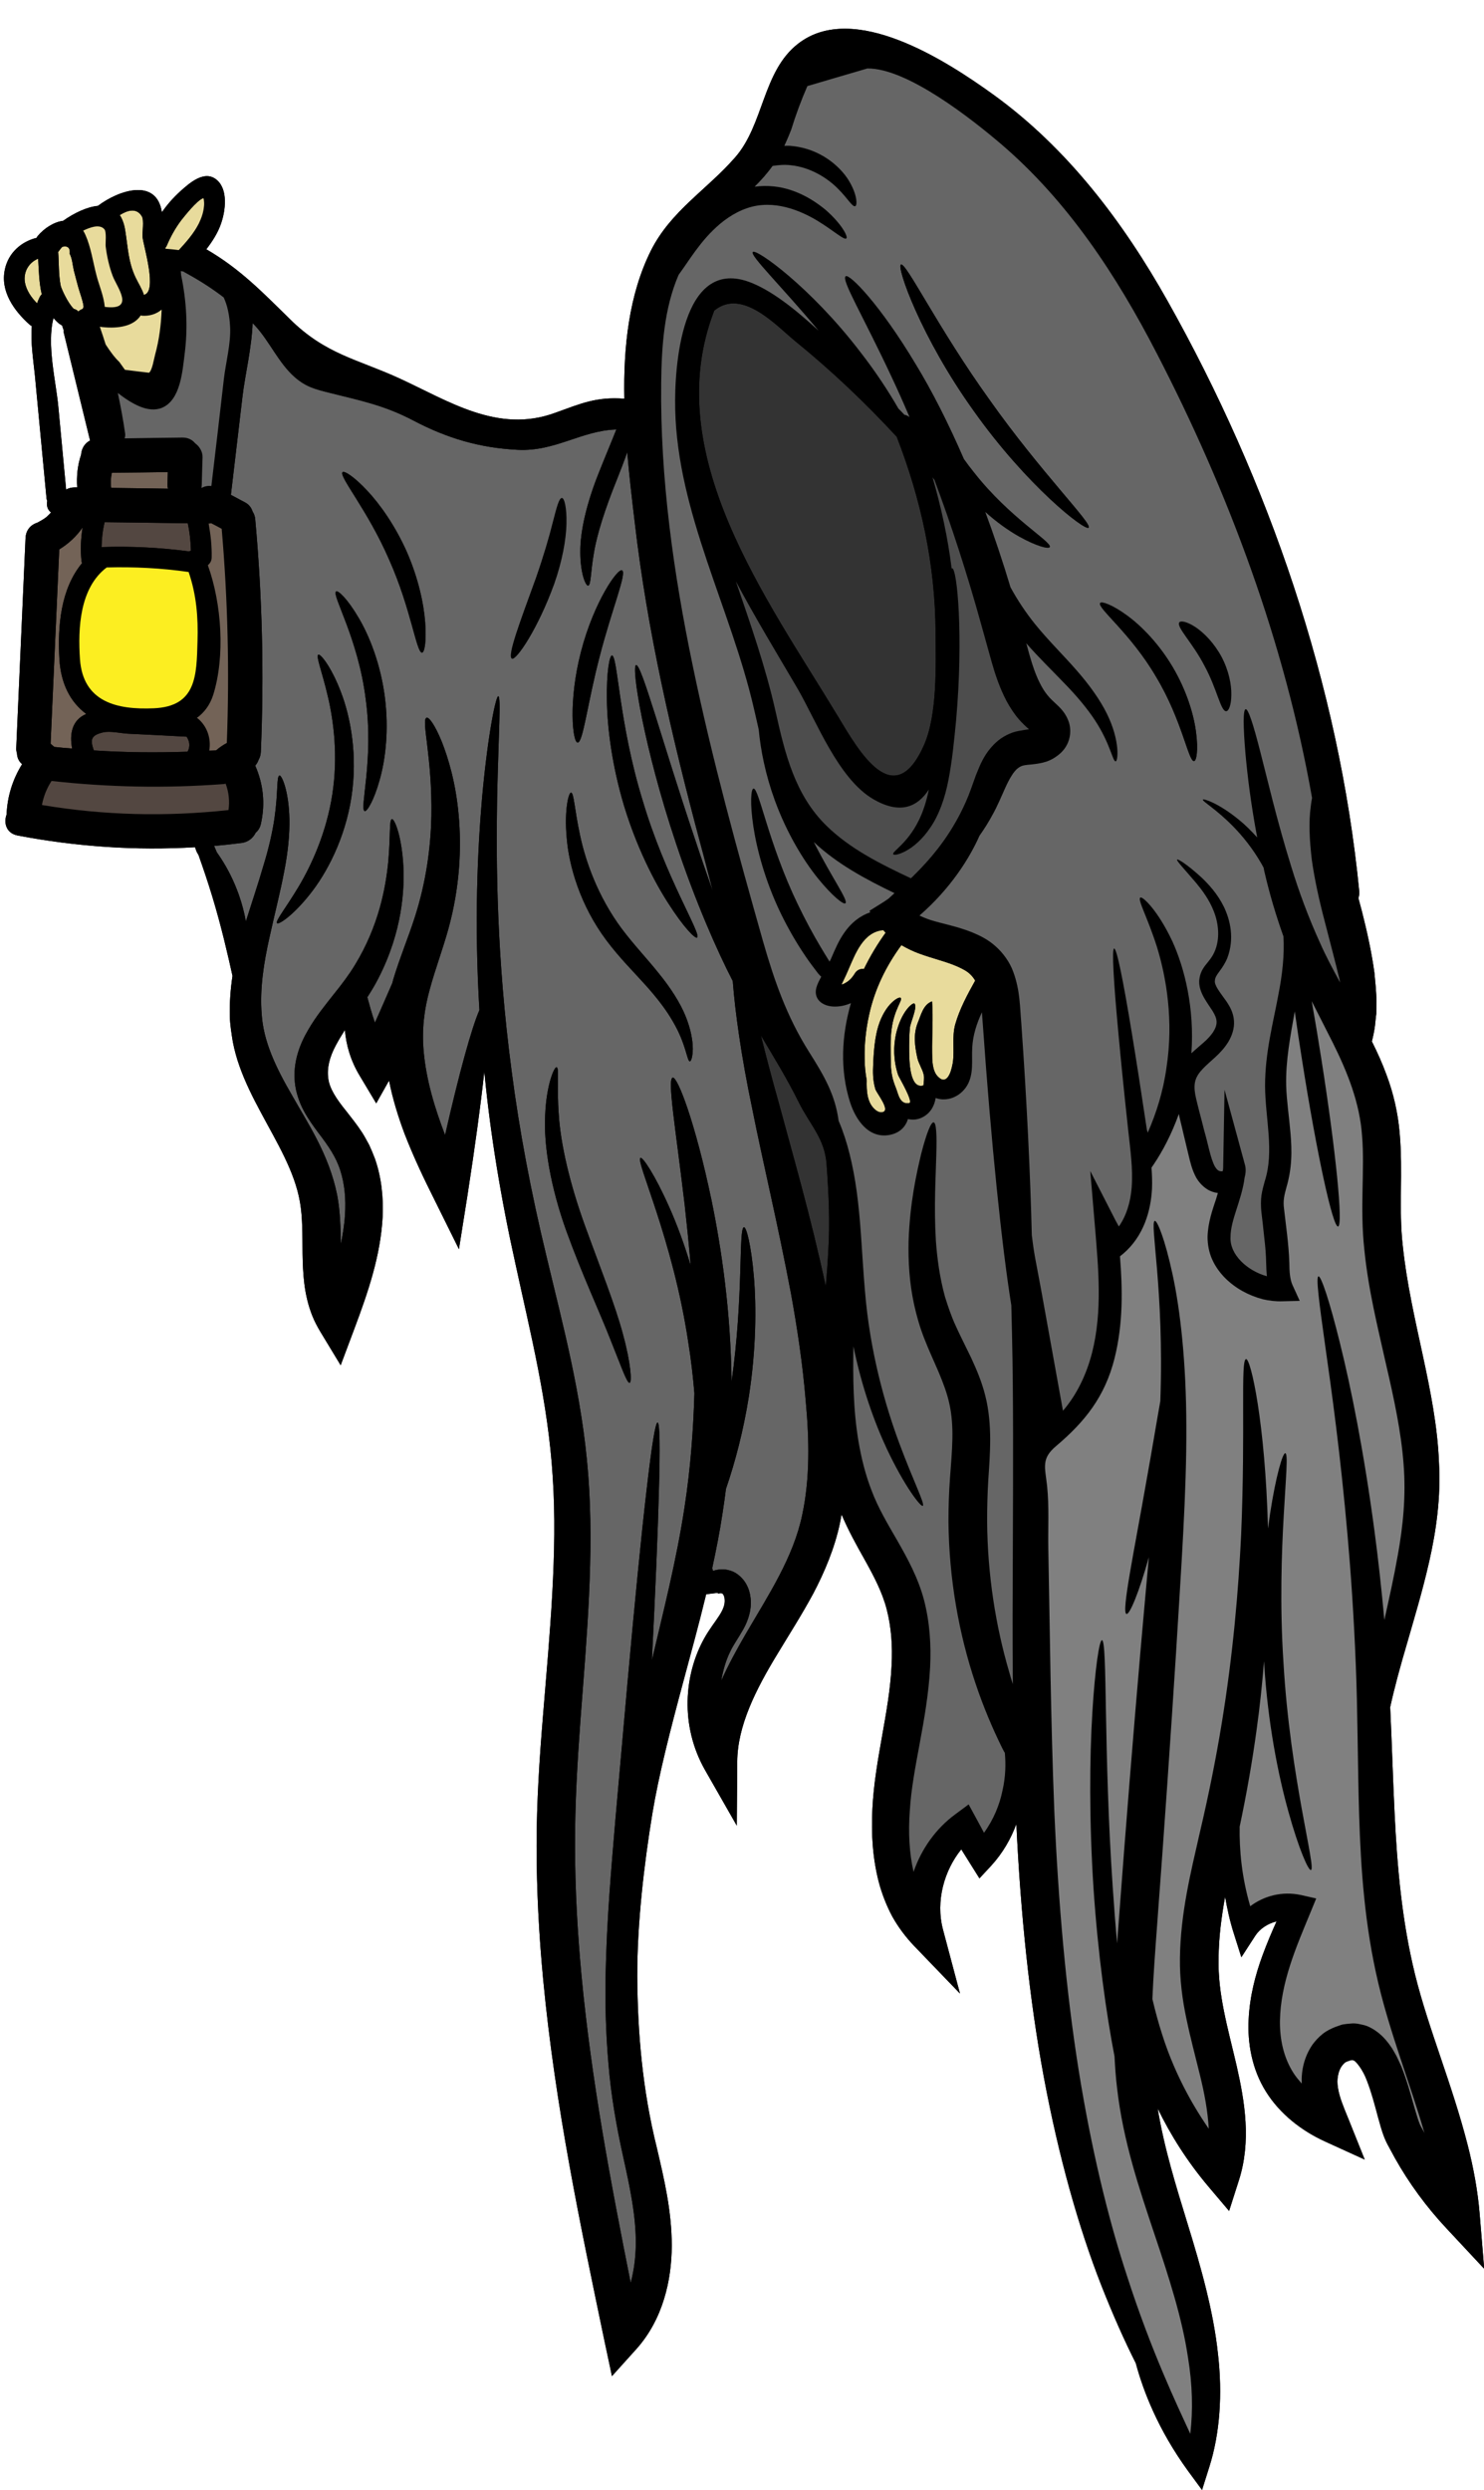 <?xml version="1.0" encoding="UTF-8"?><svg xmlns="http://www.w3.org/2000/svg" xmlns:xlink="http://www.w3.org/1999/xlink" height="121.4" preserveAspectRatio="xMidYMid meet" version="1.0" viewBox="27.7 2.6 72.4 121.4" width="72.4" zoomAndPan="magnify"><g><g id="change1_1"><path d="M 30.309 18.109 C 30.395 18.203 30.48 18.293 30.582 18.379 C 30.629 18.41 30.684 18.438 30.73 18.473 C 30.754 18.543 30.773 18.617 30.801 18.684 C 30.801 18.723 30.793 18.758 30.805 18.797 C 31.234 20.555 31.664 22.316 32.094 24.078 C 31.824 24.211 31.68 24.48 31.656 24.758 C 31.656 24.766 31.656 24.766 31.656 24.77 C 31.48 25.293 31.43 25.824 31.465 26.363 L 31.344 26.363 C 31.184 26.363 31.043 26.402 30.926 26.469 C 30.801 25.113 30.672 23.754 30.543 22.402 C 30.43 21.203 29.973 19.406 30.309 18.109 Z M 38.289 11.383 C 37.688 10.852 36.941 11.527 36.488 11.934 C 36.156 12.234 35.855 12.578 35.598 12.949 C 35.344 11.27 33.516 11.852 32.477 12.637 C 31.938 12.688 31.316 12.988 30.777 13.367 C 30.332 13.422 29.863 13.723 29.539 14.105 C 29.512 14.137 29.508 14.164 29.488 14.195 C 28.738 14.379 28.117 14.922 27.941 15.719 C 27.695 16.805 28.398 17.77 29.168 18.449 C 29.188 18.473 29.223 18.477 29.25 18.492 C 29.188 19.273 29.316 20.07 29.402 20.902 C 29.59 22.902 29.781 24.898 29.969 26.895 C 29.969 26.941 29.992 26.98 30.004 27.02 C 29.953 27.227 30.016 27.461 30.191 27.586 C 30.164 27.605 30.141 27.637 30.121 27.66 C 30.074 27.703 30.035 27.742 29.996 27.781 C 29.973 27.797 29.965 27.809 29.953 27.82 C 29.945 27.824 29.941 27.824 29.93 27.836 C 29.809 27.926 29.672 28.004 29.523 28.082 C 29.219 28.176 28.961 28.43 28.945 28.844 C 28.793 32.25 28.645 35.656 28.492 39.062 C 28.484 39.16 28.504 39.25 28.527 39.328 C 28.535 39.523 28.609 39.707 28.758 39.84 C 28.766 39.848 28.77 39.852 28.777 39.859 C 28.32 40.598 28.059 41.414 28.02 42.316 C 27.871 42.734 28.008 43.23 28.566 43.336 C 31.445 43.883 34.324 44.078 37.215 43.906 C 37.242 43.992 37.27 44.07 37.297 44.133 C 37.332 44.195 37.359 44.246 37.387 44.293 C 37.609 44.918 37.844 45.605 38.062 46.328 C 38.508 47.801 38.816 49.16 39.043 50.18 C 38.949 50.805 38.895 51.469 38.914 52.172 C 38.922 52.559 38.992 52.969 39.055 53.375 C 39.133 53.781 39.242 54.184 39.383 54.578 C 39.66 55.363 40.035 56.109 40.426 56.836 C 41.199 58.285 42.07 59.695 42.332 61.195 C 42.465 61.941 42.453 62.789 42.461 63.719 C 42.48 64.645 42.512 65.699 42.945 66.773 C 43.051 67.035 43.184 67.285 43.328 67.527 L 44.32 69.164 L 45 67.352 C 45.648 65.621 46.266 63.836 46.367 61.93 C 46.41 60.984 46.312 60.008 45.992 59.094 C 45.906 58.871 45.816 58.648 45.715 58.43 C 45.598 58.223 45.492 58.008 45.363 57.812 C 45.105 57.414 44.84 57.094 44.602 56.785 C 44.113 56.184 43.777 55.676 43.715 55.18 C 43.641 54.672 43.785 54.121 44.082 53.57 C 44.215 53.32 44.367 53.066 44.527 52.816 C 44.582 53.504 44.789 54.293 45.258 55.062 L 46.055 56.395 L 46.68 55.285 C 46.863 56.207 47.137 57.074 47.438 57.879 C 47.895 59.055 48.406 60.117 48.898 61.098 L 50.09 63.504 L 50.504 60.898 C 50.875 58.508 51.156 56.434 51.328 54.844 C 51.332 54.895 51.34 54.945 51.344 54.996 C 51.621 57.852 52.125 60.973 52.855 64.254 C 53.562 67.531 54.445 70.98 54.668 74.641 C 54.906 78.305 54.523 82.203 54.188 86.293 C 54.02 88.34 53.879 90.445 53.879 92.598 C 53.879 94.742 53.992 96.922 54.199 99.105 C 54.789 105.328 56.039 111.203 57.184 116.711 L 57.555 118.449 L 58.734 117.141 C 59.387 116.418 59.828 115.562 60.094 114.695 C 60.363 113.828 60.469 112.953 60.473 112.094 C 60.473 110.367 60.09 108.801 59.75 107.336 C 59.031 104.453 58.809 101.664 58.789 98.969 C 58.785 96.398 59.113 93.543 59.531 90.996 C 59.84 89.137 60.398 86.953 61.059 84.504 C 61.41 83.195 61.797 81.797 62.152 80.328 L 62.691 80.262 C 62.699 80.262 62.699 80.262 62.711 80.27 C 62.77 80.312 62.742 80.297 62.766 80.289 C 62.797 80.281 62.875 80.27 62.922 80.285 C 62.973 80.309 62.945 80.297 62.992 80.355 C 63.023 80.406 63.051 80.492 63.055 80.598 C 63.07 80.824 62.992 81.055 62.797 81.359 C 62.613 81.652 62.312 82.02 62.059 82.477 C 61.078 84.23 60.859 86.734 62.105 88.914 L 63.645 91.609 L 63.668 88.484 C 63.68 86.762 64.547 85.008 65.656 83.195 C 66.211 82.273 66.816 81.332 67.375 80.297 C 67.922 79.258 68.422 78.082 68.68 76.852 C 68.711 76.711 68.73 76.578 68.758 76.438 C 69.082 77.207 69.488 77.938 69.871 78.617 C 70.336 79.449 70.754 80.246 70.965 81.082 C 71.18 81.922 71.25 82.836 71.199 83.789 C 71.094 86.078 70.379 88.371 70.262 90.797 C 70.199 91.988 70.273 93.199 70.574 94.363 C 70.73 94.945 70.949 95.508 71.23 96.035 C 71.523 96.559 71.883 97.039 72.289 97.465 L 74.535 99.797 L 73.707 96.684 C 73.332 95.273 73.777 93.777 74.598 92.766 C 74.738 92.988 74.883 93.223 75.016 93.434 L 75.484 94.18 L 76.055 93.566 C 76.637 92.93 77.027 92.23 77.285 91.531 C 77.492 95.902 77.922 100.066 78.617 103.824 C 79.344 107.742 80.328 111.215 81.43 114.023 C 81.996 115.461 82.562 116.727 83.109 117.812 C 83.113 117.832 83.121 117.848 83.125 117.863 C 83.477 119.164 84.191 121.047 85.66 123.07 L 86.344 124 L 86.703 122.863 C 87.207 121.27 87.355 119.348 87.117 117.328 C 86.898 115.297 86.305 113.176 85.633 111.004 C 85.082 109.203 84.496 107.34 84.18 105.398 C 84.809 106.691 85.621 107.984 86.656 109.207 L 87.664 110.398 L 88.148 108.883 C 88.438 107.977 88.523 106.992 88.465 106.051 C 88.41 105.105 88.23 104.191 88.027 103.297 C 87.613 101.512 87.105 99.82 87.152 98.082 C 87.156 97.078 87.289 96.074 87.469 95.074 C 87.57 95.645 87.695 96.242 87.891 96.855 L 88.262 98.027 L 88.945 96.973 C 89.164 96.637 89.551 96.383 89.98 96.277 C 89.742 96.805 89.504 97.363 89.285 97.961 C 88.945 98.895 88.668 99.938 88.617 101.074 C 88.559 102.195 88.773 103.473 89.453 104.562 C 90.133 105.66 91.199 106.488 92.352 107.012 L 94.281 107.891 L 93.488 105.914 C 93.258 105.352 93.043 104.848 92.977 104.402 C 92.938 104.172 92.938 103.996 92.977 103.801 C 93.008 103.609 93.082 103.434 93.172 103.316 C 93.277 103.188 93.332 103.125 93.492 103.086 L 93.598 103.043 C 93.621 103.047 93.645 103.047 93.66 103.043 C 93.684 103.031 93.699 103.035 93.707 103.047 C 93.715 103.059 93.727 103.043 93.742 103.055 C 93.859 103.098 94.195 103.512 94.387 104.039 C 94.594 104.562 94.754 105.16 94.922 105.797 C 95.016 106.113 95.086 106.434 95.25 106.844 C 95.348 107.082 95.422 107.203 95.508 107.363 L 95.758 107.824 C 96.441 109.039 97.285 110.195 98.27 111.246 L 100.109 113.215 L 99.887 110.523 C 99.793 109.402 99.586 108.289 99.309 107.203 C 98.543 104.203 97.391 101.52 96.738 98.879 C 96.086 96.238 95.863 93.574 95.738 91.016 C 95.652 89.234 95.602 87.504 95.523 85.832 C 95.727 84.898 96.012 83.848 96.359 82.676 C 96.699 81.488 97.098 80.184 97.43 78.719 C 97.758 77.27 98.004 75.621 97.902 73.887 C 97.77 70.426 96.508 66.93 96.137 63.336 C 95.93 61.574 96.156 59.746 95.984 57.828 C 95.902 56.867 95.68 55.906 95.359 55.047 C 95.145 54.457 94.895 53.902 94.629 53.375 C 94.688 53.145 94.742 52.895 94.781 52.609 C 94.797 52.426 94.82 52.23 94.844 52.031 C 94.848 51.832 94.848 51.617 94.848 51.402 C 94.852 50.961 94.797 50.512 94.754 50.031 C 94.625 49.078 94.406 48.062 94.145 47.035 C 94.086 46.812 94.027 46.602 93.973 46.387 C 94.008 46.289 94.023 46.172 94.012 46.043 C 93.031 36.027 89.598 26.047 84.664 17.277 C 82.496 13.422 79.766 9.809 76.141 7.199 C 73.906 5.59 69.344 2.613 66.629 4.738 C 64.898 6.086 64.969 8.68 63.562 10.277 C 62.168 11.871 60.434 12.875 59.453 14.824 C 58.391 16.953 58.109 19.496 58.16 22.039 C 56.785 21.934 56.039 22.277 54.766 22.734 C 51.969 23.75 49.582 22.145 47.148 21.031 C 45.113 20.105 43.582 19.875 41.848 18.164 C 40.492 16.832 39.398 15.699 37.766 14.754 C 38.066 14.363 38.336 13.945 38.492 13.477 C 38.699 12.871 38.832 11.859 38.289 11.383" fill="inherit"/></g><g id="change2_1"><path d="M 31.52 16.609 C 31.551 16.738 31.82 17.48 31.77 17.59 C 31.758 17.625 31.742 17.641 31.73 17.664 C 31.648 17.691 31.578 17.734 31.523 17.789 C 31.465 17.719 31.379 17.68 31.297 17.656 C 30.988 17.352 30.684 16.648 30.66 16.527 C 30.555 15.992 30.578 15.434 30.539 14.883 C 30.605 14.797 30.664 14.711 30.738 14.633 C 31.008 14.57 31.129 14.68 31.102 14.98 C 31.223 15.199 31.246 15.551 31.305 15.797 C 31.379 16.07 31.445 16.344 31.52 16.609" fill="#e8db9c"/></g><g id="change2_2"><path d="M 29.738 16.949 C 29.703 16.988 29.664 17.027 29.637 17.086 C 29.586 17.184 29.547 17.285 29.508 17.391 C 29.227 17.102 28.988 16.766 28.914 16.363 C 28.832 15.852 29.109 15.395 29.562 15.211 C 29.594 15.789 29.605 16.398 29.738 16.949" fill="#e8db9c"/></g><g id="change1_2"><path d="M 55.113 26.879 C 55.234 26.879 55.355 27.352 55.336 28.133 C 55.32 28.906 55.129 29.965 54.738 31.07 C 53.941 33.27 52.887 34.812 52.676 34.715 C 52.422 34.598 53.094 32.855 53.852 30.762 C 54.219 29.707 54.5 28.75 54.676 28.035 C 54.859 27.328 54.973 26.879 55.113 26.879" fill="inherit"/></g><g id="change3_1"><path d="M 65.703 56.402 C 65.355 55.176 65.066 54.066 64.82 53.078 C 65.465 54.164 66.109 55.207 66.668 56.34 C 67.219 57.449 67.938 58.102 68.027 59.367 C 68.129 60.781 68.199 62.18 68.109 63.602 C 68.082 64.148 68.039 64.727 67.988 65.324 C 67.254 61.906 66.379 58.914 65.703 56.402" fill="#333"/></g><g id="change4_1"><path d="M 37.016 29.445 C 36.98 29.457 36.957 29.473 36.926 29.484 C 35.508 29.297 34.09 29.223 32.656 29.273 C 32.66 28.867 32.707 28.461 32.805 28.059 C 34.156 28.074 35.508 28.094 36.863 28.113 C 36.957 28.555 37.004 29 37.016 29.445" fill="#534741"/></g><g id="change5_1"><path d="M 31.676 29.961 C 31.68 29.996 31.695 30.027 31.703 30.055 C 30.664 31.312 30.504 33.109 30.598 34.746 C 30.672 35.934 31.129 36.832 31.91 37.41 C 31.199 37.703 31.086 38.414 31.219 39.094 C 30.926 39.074 30.637 39.051 30.348 39.016 C 30.285 38.965 30.23 38.914 30.168 38.859 C 30.309 35.707 30.449 32.547 30.59 29.387 C 31.039 29.113 31.43 28.75 31.73 28.316 C 31.641 28.855 31.617 29.406 31.676 29.961" fill="#736357"/></g><g id="change3_2"><path d="M 73.344 33.422 C 73.355 35.043 73.438 37.438 72.777 38.934 C 71.309 42.227 69.609 39.238 68.578 37.523 C 65.117 31.793 59.844 24.711 62.547 17.742 C 62.555 17.734 62.559 17.73 62.566 17.727 C 63.93 16.637 65.598 18.504 66.512 19.246 C 68.277 20.68 69.918 22.238 71.449 23.895 C 72.637 26.949 73.328 30.125 73.344 33.422" fill="#333"/></g><g id="change1_3"><path d="M 87.297 34.625 C 87.652 35.297 87.785 35.988 87.773 36.48 C 87.77 36.98 87.648 37.273 87.52 37.277 C 87.25 37.273 87.078 36.191 86.465 35.066 C 85.875 33.922 85.082 33.176 85.234 32.945 C 85.305 32.848 85.617 32.906 86.031 33.18 C 86.441 33.453 86.938 33.957 87.297 34.625" fill="inherit"/></g><g id="change2_3"><path d="M 75.043 50.109 C 75.141 50.203 75.211 50.297 75.277 50.41 C 74.898 51.09 74.516 51.793 74.301 52.551 C 74.137 53.172 74.273 53.77 74.188 54.398 C 74.18 54.434 74.176 54.469 74.168 54.5 C 74.098 54.879 73.887 55.559 73.438 55.07 C 73.184 54.797 73.176 54.281 73.176 53.926 C 73.164 53.094 73.234 52.25 73.172 51.422 C 72.738 51.578 72.633 52.094 72.473 52.473 C 72.254 53.027 72.328 53.602 72.457 54.184 C 72.523 54.469 72.703 54.719 72.766 54.996 C 72.805 55.168 72.766 55.348 72.754 55.52 C 72.055 55.73 72.066 54.238 72.055 53.875 C 72.051 53.492 72.055 53.102 72.09 52.719 C 72.105 52.484 72.48 51.684 72.312 51.531 C 72.23 51.457 71.656 51.926 71.41 53.035 C 71.293 53.582 71.277 54.281 71.516 55.008 C 71.543 55.098 72.289 56.344 72.055 56.383 C 71.598 56.461 71.531 55.957 71.41 55.648 C 71.25 55.258 71.176 54.934 71.164 54.508 C 71.148 53.828 71.133 53.246 71.199 52.773 C 71.32 51.824 71.746 51.352 71.648 51.258 C 71.609 51.207 71.438 51.262 71.211 51.48 C 70.98 51.695 70.715 52.094 70.551 52.629 C 70.387 53.164 70.328 53.82 70.301 54.496 C 70.285 54.84 70.273 55.246 70.406 55.699 C 70.473 55.914 71.219 56.801 70.703 56.832 C 70.598 56.836 70.508 56.789 70.422 56.723 C 69.988 56.379 69.973 55.766 69.984 55.27 C 69.918 54.914 69.883 54.555 69.883 54.199 C 69.867 53.484 69.949 52.758 70.105 52.059 C 70.379 50.816 70.93 49.695 71.676 48.68 C 71.969 48.848 72.258 48.988 72.543 49.09 C 73.223 49.34 73.887 49.488 74.41 49.723 C 74.664 49.836 74.895 49.957 75.043 50.109" fill="#e8db9c"/></g><g id="change5_2"><path d="M 35.895 26.426 C 34.969 26.414 34.043 26.402 33.125 26.387 C 33.09 26.141 33.105 25.895 33.156 25.648 C 34.066 25.641 34.98 25.629 35.887 25.617 C 35.883 25.824 35.879 26.035 35.871 26.242 C 35.871 26.309 35.879 26.371 35.895 26.426" fill="#736357"/></g><g id="change6_1"><path d="M 44.844 41.469 C 45.156 39.434 44.805 37.566 44.332 36.34 C 43.859 35.098 43.328 34.461 43.23 34.52 C 43.102 34.586 43.406 35.32 43.691 36.535 C 43.98 37.746 44.199 39.469 43.914 41.324 C 43.629 43.18 42.906 44.762 42.27 45.828 C 41.629 46.898 41.117 47.512 41.219 47.609 C 41.293 47.695 41.992 47.242 42.816 46.203 C 43.637 45.176 44.531 43.496 44.844 41.469 Z M 46.223 40.621 C 46.508 39.625 46.68 38.164 46.473 36.57 C 46.266 34.98 45.727 33.613 45.195 32.719 C 44.668 31.82 44.199 31.367 44.098 31.438 C 43.863 31.586 45.18 33.723 45.543 36.691 C 45.949 39.656 45.223 42.059 45.492 42.145 C 45.602 42.184 45.945 41.629 46.223 40.621 Z M 48.289 34.418 C 48.414 34.414 48.512 33.848 48.441 32.934 C 48.375 32.031 48.105 30.777 47.543 29.496 C 46.973 28.219 46.234 27.18 45.609 26.516 C 44.984 25.848 44.5 25.539 44.414 25.621 C 44.215 25.816 45.637 27.469 46.68 29.875 C 47.754 32.273 48.016 34.434 48.289 34.418 Z M 55.336 28.133 C 55.355 27.352 55.234 26.879 55.113 26.879 C 54.973 26.879 54.859 27.328 54.676 28.035 C 54.5 28.75 54.219 29.707 53.852 30.762 C 53.094 32.855 52.422 34.598 52.676 34.715 C 52.887 34.812 53.941 33.27 54.738 31.07 C 55.129 29.965 55.32 28.906 55.336 28.133 Z M 56.957 34.602 C 57.543 32.324 58.289 30.539 58.051 30.41 C 57.84 30.281 56.668 31.961 56.047 34.367 C 55.418 36.777 55.633 38.809 55.883 38.805 C 56.148 38.805 56.359 36.883 56.957 34.602 Z M 58.418 70.02 C 58.535 69.996 58.48 69.074 58.094 67.66 C 57.719 66.238 56.965 64.367 56.223 62.316 C 55.484 60.27 55.051 58.363 54.961 56.953 C 54.855 55.547 54.996 54.668 54.855 54.633 C 54.746 54.602 54.359 55.465 54.297 56.965 C 54.215 58.465 54.578 60.527 55.336 62.633 C 56.098 64.734 56.941 66.535 57.465 67.871 C 58 69.199 58.285 70.047 58.418 70.02 Z M 61.355 54.344 C 61.418 54.344 61.492 54.133 61.5 53.738 C 61.5 53.348 61.406 52.773 61.137 52.121 C 60.871 51.473 60.414 50.762 59.844 50.062 C 59.281 49.355 58.617 48.66 58.031 47.879 C 56.867 46.312 56.273 44.605 56.004 43.348 C 55.727 42.082 55.703 41.25 55.559 41.246 C 55.445 41.234 55.223 42.07 55.348 43.449 C 55.457 44.812 56 46.727 57.281 48.441 C 57.914 49.289 58.613 49.98 59.188 50.621 C 59.766 51.262 60.223 51.863 60.535 52.414 C 61.184 53.516 61.215 54.344 61.355 54.344 Z M 61.707 48.309 C 61.945 48.152 60.172 45.41 59.047 41.609 C 57.883 37.824 57.84 34.559 57.555 34.559 C 57.438 34.559 57.285 35.379 57.309 36.719 C 57.324 38.059 57.555 39.914 58.145 41.883 C 58.742 43.848 59.578 45.52 60.309 46.648 C 61.031 47.777 61.605 48.379 61.707 48.309 Z M 67.012 70.938 C 67.18 72.766 67.223 74.656 66.84 76.449 C 66.41 78.527 65.195 80.355 64.086 82.258 C 63.656 83 63.238 83.758 62.887 84.547 C 62.973 84.043 63.109 83.562 63.316 83.141 C 63.477 82.793 63.719 82.469 63.965 82.031 C 64.203 81.609 64.402 81.02 64.309 80.445 C 64.27 80.16 64.16 79.859 63.953 79.609 C 63.84 79.48 63.742 79.383 63.566 79.277 C 63.406 79.188 63.234 79.141 63.078 79.121 C 62.867 79.102 62.672 79.125 62.48 79.191 C 62.469 79.141 62.457 79.098 62.449 79.047 C 62.637 78.172 62.816 77.285 62.953 76.359 C 63.016 75.965 63.066 75.574 63.117 75.191 C 63.551 73.93 63.969 72.375 64.238 70.664 C 64.59 68.395 64.605 66.305 64.477 64.816 C 64.348 63.328 64.121 62.434 63.996 62.434 C 63.723 62.461 63.984 65.809 63.391 69.969 C 63.352 66.555 62.906 63.52 62.418 61.141 C 61.621 57.328 60.754 55.082 60.52 55.141 C 60.246 55.203 60.656 57.559 61.105 61.352 C 61.203 62.246 61.309 63.238 61.395 64.293 C 61.066 63.207 60.703 62.242 60.352 61.457 C 59.656 59.887 59.055 59 58.949 59.055 C 58.684 59.176 60.523 62.977 61.281 68.055 C 61.418 68.91 61.512 69.738 61.578 70.531 C 61.527 72.309 61.391 74.172 61.098 76.078 C 60.699 78.707 60.051 81.211 59.504 83.551 C 59.676 80.102 59.793 77.324 59.844 75.352 C 59.906 73.16 59.891 71.965 59.781 71.957 C 59.672 71.957 59.488 73.133 59.238 75.309 C 58.984 77.492 58.672 80.668 58.312 84.664 C 58.133 86.66 57.938 88.863 57.73 91.242 C 57.531 93.621 57.297 96.191 57.246 98.961 C 57.223 100.344 57.258 101.77 57.387 103.242 C 57.504 104.703 57.766 106.23 58.094 107.707 C 58.418 109.18 58.742 110.645 58.719 112.07 C 58.707 112.691 58.629 113.316 58.469 113.898 C 57.516 109.117 56.562 104.117 56.07 98.93 C 55.871 96.793 55.754 94.68 55.754 92.598 C 55.746 90.52 55.871 88.469 56.02 86.434 C 56.328 82.367 56.695 78.367 56.398 74.516 C 56.105 70.652 55.141 67.141 54.375 63.91 C 53.59 60.676 53.027 57.645 52.664 54.84 C 51.918 49.242 51.902 44.652 51.953 41.484 C 52.023 38.32 52.152 36.559 52.008 36.543 C 51.898 36.543 51.516 38.27 51.223 41.445 C 51 44.023 50.832 47.562 51.09 51.848 C 50.711 52.707 50.105 54.906 49.414 57.941 C 48.914 56.637 48.492 55.266 48.367 53.836 C 48.277 52.789 48.391 51.824 48.664 50.844 C 48.93 49.855 49.305 48.875 49.582 47.863 C 50.141 45.828 50.219 43.914 50.078 42.355 C 49.941 40.781 49.57 39.562 49.25 38.754 C 48.918 37.945 48.629 37.551 48.512 37.594 C 48.234 37.684 48.797 39.488 48.746 42.398 C 48.715 43.848 48.508 45.57 47.922 47.367 C 47.633 48.27 47.227 49.234 46.891 50.336 C 46.875 50.398 46.855 50.469 46.84 50.531 C 46.59 51.094 46.312 51.754 45.992 52.461 C 45.82 51.98 45.715 51.547 45.621 51.219 C 45.816 50.918 46 50.613 46.16 50.297 C 47.324 48.035 47.465 45.945 47.363 44.59 C 47.254 43.215 46.93 42.512 46.82 42.539 C 46.68 42.562 46.758 43.297 46.645 44.586 C 46.523 45.855 46.188 47.734 45.012 49.656 C 44.719 50.137 44.379 50.586 43.969 51.094 C 43.57 51.605 43.117 52.148 42.727 52.828 C 42.336 53.492 41.984 54.379 42.086 55.375 C 42.133 55.859 42.305 56.352 42.52 56.754 C 42.738 57.16 42.996 57.512 43.234 57.832 C 43.73 58.484 44.094 59.004 44.305 59.672 C 44.516 60.332 44.582 61.059 44.531 61.832 C 44.504 62.297 44.426 62.773 44.328 63.258 C 44.316 62.5 44.305 61.691 44.148 60.859 C 43.746 58.871 42.711 57.363 41.941 55.992 C 41.141 54.621 40.555 53.363 40.469 52.07 C 40.363 50.777 40.582 49.5 40.84 48.336 C 41.098 47.16 41.379 46.078 41.562 45.102 C 41.754 44.133 41.832 43.258 41.82 42.551 C 41.789 41.117 41.434 40.383 41.336 40.41 C 41.184 40.445 41.277 41.195 41.09 42.5 C 40.992 43.156 40.82 43.945 40.535 44.859 C 40.309 45.645 40.008 46.531 39.695 47.523 C 39.621 47.109 39.512 46.68 39.359 46.246 C 39.121 45.566 38.809 44.953 38.469 44.434 C 38.406 44.34 38.348 44.25 38.281 44.16 C 38.234 44.055 38.191 43.945 38.145 43.844 C 38.594 43.805 39.039 43.754 39.484 43.699 C 39.824 43.652 40.051 43.449 40.176 43.195 C 40.293 43.102 40.387 42.957 40.43 42.758 C 40.648 41.781 40.547 40.832 40.152 39.93 C 40.223 39.848 40.281 39.746 40.32 39.637 C 40.383 39.531 40.418 39.402 40.426 39.25 C 40.586 35.465 40.496 31.691 40.152 27.918 C 40.141 27.773 40.09 27.645 40.023 27.539 C 39.965 27.355 39.844 27.195 39.668 27.102 C 39.434 26.977 39.199 26.855 38.965 26.727 C 39.156 25.113 39.344 23.504 39.535 21.895 C 39.652 20.895 39.984 19.547 40.023 18.355 C 40.062 18.395 40.102 18.426 40.141 18.473 C 40.84 19.223 41.301 20.312 42.086 20.992 C 42.637 21.469 43.078 21.574 43.77 21.75 C 45.297 22.133 46.445 22.355 47.879 23.109 C 49.516 23.969 51.105 24.438 52.957 24.531 C 54.789 24.625 56.055 23.594 57.77 23.539 C 57.52 24.172 57.223 24.871 56.922 25.633 C 56.348 27.055 56 28.469 56.012 29.52 C 56.012 30.574 56.281 31.18 56.395 31.152 C 56.535 31.129 56.508 30.516 56.672 29.574 C 56.824 28.633 57.234 27.371 57.797 25.98 C 57.977 25.527 58.148 25.082 58.301 24.648 C 58.402 25.836 58.539 26.988 58.668 28.07 C 59.277 33.348 60.48 38.535 61.852 43.664 C 62.07 44.457 62.27 45.258 62.48 46.062 C 62.184 45.23 61.879 44.344 61.574 43.418 C 60.016 38.797 58.996 34.969 58.734 35.027 C 58.488 35.074 59.109 39.039 60.68 43.715 C 61.629 46.57 62.703 48.992 63.449 50.43 C 63.562 51.902 63.852 54.059 64.41 56.707 C 64.922 59.281 65.656 62.305 66.289 65.664 C 66.594 67.344 66.863 69.109 67.012 70.938" fill="#666"/></g><g id="change4_2"><path d="M 36.797 38.508 C 36.953 38.727 36.992 38.992 36.852 39.25 C 35.324 39.301 33.797 39.289 32.277 39.188 C 32.098 38.672 32.121 38.453 32.723 38.309 C 33.066 38.227 33.594 38.352 33.938 38.371 C 34.887 38.414 35.832 38.465 36.781 38.516 C 36.785 38.516 36.793 38.508 36.797 38.508" fill="#534741"/></g><g id="change2_4"><path d="M 34.656 14.164 C 34.703 14.594 35.402 16.844 34.719 16.977 C 34.629 16.684 34.449 16.414 34.312 16.125 C 33.949 15.359 33.938 14.625 33.805 13.812 C 33.754 13.504 33.664 13.27 33.543 13.086 C 33.91 12.859 34.355 12.707 34.621 13.148 C 34.738 13.344 34.633 13.941 34.656 14.164" fill="#e8db9c"/></g><g id="change1_4"><path d="M 29.637 17.086 C 29.664 17.027 29.703 16.988 29.738 16.949 C 29.605 16.398 29.594 15.789 29.562 15.211 C 29.109 15.395 28.832 15.852 28.914 16.363 C 28.988 16.766 29.227 17.102 29.508 17.391 C 29.547 17.285 29.586 17.184 29.637 17.086 Z M 31.703 30.055 C 31.695 30.027 31.68 29.996 31.676 29.961 C 31.617 29.406 31.641 28.855 31.73 28.316 C 31.43 28.75 31.039 29.113 30.59 29.387 C 30.449 32.547 30.309 35.707 30.168 38.859 C 30.23 38.914 30.285 38.965 30.348 39.016 C 30.637 39.051 30.926 39.074 31.219 39.094 C 31.086 38.414 31.199 37.703 31.91 37.41 C 31.129 36.832 30.672 35.934 30.598 34.746 C 30.504 33.109 30.664 31.312 31.703 30.055 Z M 31.77 17.59 C 31.82 17.48 31.551 16.738 31.52 16.609 C 31.445 16.344 31.379 16.07 31.305 15.797 C 31.246 15.551 31.223 15.199 31.102 14.98 C 31.129 14.68 31.008 14.57 30.738 14.633 C 30.664 14.711 30.605 14.797 30.539 14.883 C 30.578 15.434 30.555 15.992 30.66 16.527 C 30.684 16.648 30.988 17.352 31.297 17.656 C 31.379 17.68 31.465 17.719 31.523 17.789 C 31.578 17.734 31.648 17.691 31.73 17.664 C 31.742 17.641 31.758 17.625 31.77 17.59 Z M 32.094 24.078 C 31.664 22.316 31.234 20.555 30.805 18.797 C 30.793 18.758 30.801 18.723 30.801 18.684 C 30.773 18.617 30.754 18.543 30.73 18.473 C 30.684 18.438 30.625 18.41 30.582 18.379 C 30.48 18.293 30.395 18.203 30.309 18.109 C 29.973 19.406 30.43 21.203 30.543 22.402 C 30.672 23.754 30.801 25.113 30.926 26.469 C 31.043 26.402 31.184 26.363 31.344 26.363 C 31.387 26.363 31.422 26.363 31.465 26.363 C 31.43 25.824 31.48 25.293 31.656 24.77 C 31.656 24.766 31.656 24.766 31.656 24.758 C 31.68 24.48 31.824 24.211 32.094 24.078 Z M 32.812 17.562 C 34.328 17.754 33.406 16.609 33.195 16.047 C 33.023 15.586 32.918 15.105 32.855 14.613 C 32.84 14.445 32.906 13.91 32.793 13.777 C 32.543 13.488 32.027 13.719 31.758 13.844 C 31.797 13.91 31.836 13.98 31.871 14.059 C 32.137 14.66 32.238 15.379 32.406 16.02 C 32.516 16.461 32.766 17.039 32.812 17.562 Z M 34.719 16.977 C 35.402 16.844 34.703 14.594 34.656 14.164 C 34.633 13.941 34.738 13.344 34.621 13.148 C 34.355 12.707 33.91 12.859 33.543 13.086 C 33.664 13.27 33.754 13.504 33.805 13.812 C 33.938 14.625 33.949 15.359 34.312 16.125 C 34.449 16.414 34.629 16.684 34.719 16.977 Z M 35.266 19.898 C 35.465 19.176 35.559 18.438 35.586 17.695 C 35.332 17.91 34.996 18.02 34.621 17.992 C 34.602 17.984 34.59 17.98 34.566 17.977 C 34.176 18.578 33.285 18.629 32.57 18.531 C 32.668 18.824 32.766 19.105 32.855 19.395 C 33.062 19.715 33.281 20.02 33.523 20.25 C 33.613 20.379 33.703 20.5 33.793 20.629 C 34.184 20.68 34.578 20.73 34.969 20.773 C 35.125 20.668 35.215 20.082 35.266 19.898 Z M 33.125 26.387 C 34.043 26.402 34.969 26.414 35.895 26.426 C 35.879 26.371 35.871 26.309 35.871 26.242 C 35.879 26.035 35.883 25.824 35.887 25.617 C 34.98 25.629 34.066 25.641 33.156 25.648 C 33.105 25.895 33.09 26.141 33.125 26.387 Z M 36.852 39.25 C 36.992 38.992 36.953 38.727 36.797 38.508 C 36.793 38.508 36.785 38.516 36.781 38.516 C 35.832 38.465 34.887 38.414 33.938 38.371 C 33.594 38.352 33.066 38.227 32.723 38.309 C 32.121 38.453 32.098 38.672 32.277 39.188 C 33.797 39.289 35.324 39.301 36.852 39.25 Z M 36.926 29.484 C 36.957 29.473 36.98 29.457 37.016 29.445 C 37.004 29 36.957 28.555 36.863 28.113 C 35.508 28.094 34.156 28.074 32.805 28.059 C 32.707 28.461 32.66 28.867 32.656 29.273 C 34.09 29.223 35.508 29.297 36.926 29.484 Z M 37.336 33.871 C 37.375 32.703 37.281 31.582 36.902 30.488 C 35.578 30.297 34.242 30.23 32.906 30.266 C 31.59 31.258 31.496 33.227 31.602 34.746 C 31.754 36.844 33.426 37.211 35.203 37.133 C 37.289 37.043 37.289 35.531 37.336 33.871 Z M 37.648 12.691 C 37.668 12.562 37.66 12.441 37.641 12.316 C 37.633 12.297 37.629 12.285 37.621 12.262 C 37.305 12.371 36.703 13.148 36.562 13.32 C 36.258 13.719 36.023 14.145 35.828 14.609 C 35.809 14.637 35.793 14.652 35.777 14.68 C 35.777 14.699 35.777 14.719 35.781 14.738 C 35.793 14.738 35.805 14.73 35.816 14.73 C 36.016 14.746 36.219 14.77 36.422 14.793 C 36.785 14.398 37.152 13.984 37.398 13.5 C 37.523 13.246 37.621 12.969 37.648 12.691 Z M 38.766 38.82 C 38.898 35.332 38.816 31.859 38.516 28.383 C 38.348 28.293 38.172 28.203 38.008 28.113 C 37.969 28.121 37.922 28.125 37.879 28.125 C 37.977 28.672 38.039 29.219 38.027 29.773 C 38.027 29.949 37.945 30.07 37.84 30.156 C 38.52 32.043 38.688 34.602 38.102 36.48 C 37.941 36.98 37.66 37.344 37.305 37.602 C 37.316 37.605 37.328 37.613 37.336 37.617 C 37.812 38.004 38.008 38.613 37.91 39.195 C 38.023 39.188 38.129 39.184 38.242 39.18 C 38.402 39.039 38.582 38.922 38.766 38.82 Z M 38.848 42.094 C 38.91 41.656 38.863 41.219 38.707 40.805 C 38.66 40.824 38.602 40.832 38.543 40.832 C 35.762 41.039 32.988 40.984 30.215 40.676 C 29.98 41.035 29.824 41.43 29.746 41.848 C 32.773 42.355 35.793 42.426 38.848 42.094 Z M 38.625 21.051 C 38.719 20.262 38.969 19.34 38.926 18.531 C 38.895 17.938 38.785 17.469 38.613 17.102 C 38.023 16.648 37.387 16.246 36.723 15.887 C 36.695 15.875 36.68 15.855 36.652 15.84 C 36.605 15.828 36.562 15.824 36.52 15.816 C 36.523 15.879 36.531 15.945 36.535 16.008 C 36.801 17.277 36.875 18.566 36.707 19.871 C 36.602 20.68 36.512 22.109 35.598 22.484 C 34.914 22.762 34.098 22.262 33.449 21.762 C 33.586 22.41 33.711 23.07 33.805 23.738 C 33.816 23.82 33.805 23.898 33.781 23.973 C 34.723 23.957 35.66 23.945 36.598 23.934 C 36.879 23.93 37.086 24.047 37.219 24.211 C 37.438 24.367 37.59 24.629 37.582 24.898 C 37.566 25.344 37.555 25.797 37.543 26.242 C 37.543 26.297 37.531 26.344 37.527 26.391 C 37.676 26.312 37.84 26.273 38.012 26.297 C 38.219 24.547 38.426 22.801 38.625 21.051 Z M 66.84 76.449 C 67.223 74.656 67.18 72.766 67.012 70.938 C 66.863 69.109 66.594 67.344 66.289 65.664 C 65.656 62.305 64.922 59.281 64.41 56.707 C 63.852 54.059 63.562 51.902 63.449 50.43 C 62.703 48.992 61.629 46.57 60.68 43.715 C 59.109 39.039 58.488 35.074 58.734 35.027 C 58.996 34.969 60.016 38.797 61.574 43.418 C 61.879 44.344 62.184 45.23 62.48 46.062 C 62.27 45.258 62.07 44.457 61.852 43.664 C 60.48 38.535 59.277 33.348 58.668 28.07 C 58.539 26.988 58.402 25.836 58.301 24.648 C 58.148 25.082 57.977 25.527 57.797 25.98 C 57.234 27.371 56.824 28.633 56.672 29.574 C 56.508 30.516 56.535 31.129 56.395 31.152 C 56.281 31.18 56.012 30.574 56.012 29.52 C 56 28.469 56.348 27.055 56.922 25.633 C 57.223 24.871 57.52 24.172 57.77 23.539 C 56.055 23.594 54.789 24.625 52.957 24.531 C 51.105 24.438 49.516 23.969 47.879 23.109 C 46.445 22.355 45.297 22.133 43.77 21.75 C 43.078 21.574 42.637 21.469 42.086 20.992 C 41.301 20.312 40.84 19.223 40.141 18.473 C 40.102 18.426 40.062 18.395 40.023 18.355 C 39.984 19.547 39.652 20.895 39.535 21.895 C 39.344 23.504 39.156 25.113 38.965 26.727 C 39.199 26.855 39.434 26.977 39.668 27.102 C 39.844 27.195 39.965 27.355 40.023 27.539 C 40.09 27.645 40.141 27.773 40.152 27.918 C 40.496 31.691 40.586 35.465 40.426 39.25 C 40.418 39.402 40.383 39.531 40.32 39.637 C 40.281 39.746 40.223 39.848 40.152 39.93 C 40.547 40.832 40.648 41.781 40.43 42.758 C 40.387 42.957 40.293 43.102 40.176 43.195 C 40.051 43.449 39.824 43.652 39.484 43.699 C 39.039 43.754 38.594 43.805 38.145 43.844 C 38.191 43.945 38.234 44.055 38.281 44.16 C 38.348 44.25 38.406 44.34 38.469 44.434 C 38.809 44.953 39.121 45.566 39.359 46.246 C 39.512 46.68 39.621 47.109 39.695 47.523 C 40.008 46.531 40.309 45.645 40.535 44.859 C 40.82 43.945 40.992 43.156 41.09 42.5 C 41.277 41.195 41.184 40.445 41.336 40.41 C 41.434 40.383 41.789 41.117 41.82 42.551 C 41.832 43.258 41.754 44.133 41.562 45.102 C 41.379 46.078 41.098 47.16 40.84 48.336 C 40.582 49.5 40.363 50.777 40.469 52.07 C 40.555 53.363 41.141 54.621 41.941 55.992 C 42.711 57.363 43.746 58.871 44.148 60.859 C 44.305 61.691 44.316 62.5 44.328 63.258 C 44.426 62.773 44.504 62.297 44.531 61.832 C 44.582 61.059 44.516 60.332 44.305 59.672 C 44.094 59.004 43.73 58.484 43.234 57.832 C 42.996 57.512 42.738 57.16 42.52 56.754 C 42.305 56.352 42.133 55.859 42.086 55.375 C 41.984 54.379 42.336 53.492 42.727 52.828 C 43.117 52.148 43.57 51.605 43.969 51.094 C 44.379 50.586 44.719 50.137 45.012 49.656 C 46.188 47.734 46.523 45.855 46.645 44.586 C 46.758 43.297 46.68 42.562 46.82 42.539 C 46.93 42.512 47.254 43.215 47.363 44.59 C 47.465 45.945 47.324 48.035 46.16 50.297 C 46 50.613 45.816 50.918 45.621 51.219 C 45.715 51.547 45.82 51.98 45.992 52.461 C 46.312 51.754 46.59 51.094 46.84 50.531 C 46.855 50.469 46.875 50.398 46.891 50.336 C 47.227 49.234 47.633 48.27 47.922 47.367 C 48.508 45.57 48.715 43.848 48.746 42.398 C 48.797 39.488 48.234 37.684 48.512 37.594 C 48.629 37.551 48.918 37.945 49.25 38.754 C 49.57 39.562 49.941 40.781 50.078 42.355 C 50.219 43.914 50.141 45.828 49.582 47.863 C 49.305 48.875 48.93 49.855 48.664 50.844 C 48.391 51.824 48.277 52.789 48.367 53.836 C 48.492 55.266 48.914 56.637 49.414 57.941 C 50.105 54.906 50.711 52.707 51.09 51.848 C 50.832 47.562 51 44.023 51.223 41.445 C 51.516 38.27 51.898 36.543 52.008 36.543 C 52.152 36.559 52.023 38.32 51.953 41.484 C 51.902 44.652 51.918 49.242 52.664 54.84 C 53.027 57.645 53.59 60.676 54.375 63.91 C 55.141 67.141 56.105 70.652 56.398 74.516 C 56.695 78.367 56.328 82.367 56.02 86.434 C 55.871 88.469 55.746 90.52 55.754 92.598 C 55.754 94.68 55.871 96.793 56.07 98.93 C 56.562 104.117 57.516 109.117 58.469 113.898 C 58.629 113.316 58.707 112.691 58.719 112.07 C 58.742 110.645 58.418 109.18 58.094 107.707 C 57.766 106.23 57.504 104.703 57.387 103.242 C 57.258 101.77 57.223 100.344 57.246 98.961 C 57.297 96.191 57.531 93.621 57.73 91.242 C 57.938 88.863 58.133 86.66 58.312 84.664 C 58.672 80.668 58.984 77.492 59.238 75.309 C 59.488 73.133 59.672 71.957 59.781 71.957 C 59.891 71.965 59.906 73.16 59.844 75.352 C 59.793 77.324 59.676 80.102 59.504 83.551 C 60.051 81.211 60.699 78.707 61.098 76.078 C 61.391 74.172 61.527 72.309 61.578 70.531 C 61.512 69.738 61.418 68.91 61.281 68.055 C 60.523 62.977 58.684 59.176 58.949 59.055 C 59.055 59 59.656 59.887 60.352 61.457 C 60.703 62.242 61.066 63.207 61.395 64.293 C 61.309 63.238 61.203 62.246 61.105 61.352 C 60.656 57.559 60.246 55.203 60.52 55.141 C 60.754 55.082 61.621 57.328 62.418 61.141 C 62.906 63.52 63.352 66.555 63.391 69.969 C 63.984 65.809 63.723 62.461 63.996 62.434 C 64.121 62.434 64.348 63.328 64.477 64.816 C 64.605 66.305 64.59 68.395 64.238 70.664 C 63.969 72.375 63.551 73.93 63.117 75.191 C 63.066 75.574 63.016 75.965 62.953 76.359 C 62.816 77.285 62.637 78.172 62.449 79.047 C 62.457 79.098 62.469 79.141 62.48 79.191 C 62.672 79.125 62.867 79.102 63.078 79.121 C 63.234 79.141 63.406 79.188 63.566 79.277 C 63.742 79.383 63.84 79.48 63.953 79.609 C 64.16 79.859 64.27 80.16 64.309 80.445 C 64.402 81.02 64.203 81.609 63.965 82.031 C 63.719 82.469 63.477 82.793 63.316 83.141 C 63.109 83.562 62.973 84.043 62.887 84.547 C 63.238 83.758 63.656 83 64.086 82.258 C 65.195 80.355 66.41 78.527 66.84 76.449 Z M 70.902 48.074 C 70.863 48.035 70.824 47.996 70.793 47.953 C 69.816 48.035 69.43 49.109 69.09 49.887 C 69.07 49.945 68.906 50.305 68.762 50.598 C 68.797 50.586 68.828 50.582 68.855 50.566 C 69.102 50.449 69.254 50.297 69.398 50.062 C 69.508 49.879 69.684 49.82 69.848 49.836 C 70.152 49.211 70.508 48.621 70.902 48.074 Z M 72.777 38.934 C 73.438 37.438 73.355 35.043 73.344 33.422 C 73.328 30.125 72.637 26.949 71.449 23.895 C 69.918 22.238 68.277 20.68 66.512 19.246 C 65.598 18.504 63.93 16.637 62.566 17.727 C 62.559 17.73 62.555 17.734 62.547 17.742 C 59.844 24.711 65.117 31.793 68.578 37.523 C 69.609 39.238 71.309 42.227 72.777 38.934 Z M 75.277 50.41 C 75.211 50.297 75.141 50.203 75.043 50.109 C 74.895 49.957 74.664 49.836 74.41 49.723 C 73.887 49.488 73.223 49.34 72.543 49.09 C 72.258 48.988 71.969 48.848 71.676 48.68 C 70.93 49.695 70.379 50.816 70.105 52.059 C 69.949 52.758 69.867 53.484 69.883 54.199 C 69.883 54.555 69.918 54.914 69.984 55.27 C 69.973 55.766 69.988 56.379 70.422 56.723 C 70.508 56.789 70.598 56.836 70.703 56.832 C 71.219 56.801 70.473 55.914 70.406 55.699 C 70.273 55.246 70.285 54.84 70.301 54.496 C 70.328 53.82 70.387 53.164 70.551 52.629 C 70.715 52.094 70.98 51.695 71.211 51.48 C 71.438 51.262 71.609 51.207 71.648 51.258 C 71.746 51.352 71.32 51.824 71.199 52.773 C 71.133 53.246 71.148 53.828 71.164 54.508 C 71.176 54.934 71.25 55.258 71.41 55.648 C 71.531 55.957 71.598 56.461 72.055 56.383 C 72.289 56.344 71.543 55.098 71.516 55.008 C 71.277 54.281 71.293 53.582 71.41 53.035 C 71.656 51.926 72.23 51.457 72.312 51.531 C 72.48 51.684 72.105 52.484 72.09 52.719 C 72.055 53.102 72.051 53.492 72.055 53.875 C 72.066 54.238 72.055 55.73 72.754 55.52 C 72.766 55.348 72.805 55.168 72.766 54.996 C 72.703 54.719 72.523 54.469 72.457 54.184 C 72.328 53.602 72.254 53.027 72.473 52.473 C 72.633 52.094 72.738 51.578 73.172 51.422 C 73.234 52.25 73.164 53.094 73.176 53.926 C 73.176 54.281 73.184 54.797 73.438 55.07 C 73.887 55.559 74.098 54.879 74.168 54.5 C 74.176 54.469 74.18 54.434 74.188 54.398 C 74.273 53.77 74.137 53.172 74.301 52.551 C 74.516 51.793 74.898 51.09 75.277 50.41 Z M 77.375 38.242 C 77.59 38.199 77.766 38.176 77.902 38.156 C 77.746 38.023 77.559 37.844 77.406 37.668 C 77.168 37.391 76.969 37.082 76.801 36.77 C 76.473 36.145 76.258 35.5 76.082 34.883 C 75.914 34.285 75.746 33.676 75.574 33.062 C 74.867 30.504 74.082 28.121 73.289 25.996 C 73.254 25.957 73.223 25.918 73.195 25.871 C 73.621 27.336 73.941 28.816 74.129 30.32 C 74.137 30.316 74.141 30.305 74.148 30.305 C 74.398 30.293 74.711 33.633 74.344 37.734 C 74.246 38.762 74.148 39.719 73.973 40.621 C 73.801 41.52 73.508 42.34 73.098 42.934 C 72.699 43.535 72.234 43.914 71.879 44.098 C 71.527 44.285 71.297 44.301 71.277 44.246 C 71.211 44.121 71.969 43.73 72.523 42.602 C 72.73 42.188 72.898 41.676 73.016 41.094 C 72.465 41.938 71.621 42.332 70.297 41.559 C 68.586 40.555 67.535 37.758 66.594 36.145 C 65.586 34.43 64.539 32.707 63.602 30.945 C 64.316 33.035 65.051 35.121 65.539 37.293 C 65.992 39.324 66.477 41.348 68.016 42.855 C 69.176 43.992 70.676 44.734 72.141 45.422 C 72.77 44.812 73.578 43.961 74.27 42.77 C 74.469 42.434 74.656 42.066 74.828 41.676 C 75.004 41.285 75.129 40.895 75.312 40.395 C 75.508 39.914 75.715 39.328 76.297 38.793 C 76.578 38.531 76.996 38.312 77.375 38.242 Z M 93.082 50.504 C 93.07 50.441 93.059 50.387 93.047 50.332 C 92.84 49.473 92.586 48.527 92.324 47.504 C 92.055 46.48 91.832 45.465 91.699 44.52 C 91.586 43.566 91.543 42.684 91.645 41.941 C 91.66 41.785 91.684 41.641 91.711 41.504 C 90.379 33.945 87.641 26.598 84.125 19.809 C 82.168 16.02 79.789 12.395 76.523 9.609 C 75.129 8.422 71.961 5.914 70.016 5.938 C 69.043 6.219 68.066 6.512 67.09 6.797 C 66.785 7.492 66.523 8.203 66.297 8.934 C 66.191 9.203 66.082 9.461 65.965 9.711 C 66.098 9.703 66.23 9.703 66.371 9.723 C 67.703 9.859 68.668 10.691 69.098 11.383 C 69.535 12.09 69.531 12.629 69.422 12.652 C 69.285 12.703 69.07 12.285 68.574 11.793 C 68.094 11.309 67.273 10.758 66.277 10.656 C 65.969 10.621 65.676 10.645 65.391 10.691 C 65.129 11.059 64.832 11.387 64.516 11.703 C 65.145 11.617 65.766 11.695 66.281 11.867 C 66.996 12.102 67.547 12.48 67.965 12.82 C 68.789 13.539 69.082 14.152 68.992 14.223 C 68.879 14.32 68.41 13.871 67.574 13.359 C 66.758 12.871 65.441 12.297 64.133 12.754 C 63.484 12.977 62.922 13.395 62.477 13.836 C 62.031 14.273 61.68 14.754 61.391 15.164 C 61.16 15.5 60.965 15.785 60.805 16.004 C 60.102 17.645 59.977 19.465 59.957 21.297 C 59.906 25.934 60.559 30.551 61.5 35.074 C 62.438 39.598 63.668 44.055 64.926 48.496 C 65.48 50.426 66.086 52.164 67.164 53.875 C 67.906 55.047 68.445 55.973 68.613 57.242 C 68.672 57.387 68.734 57.527 68.789 57.684 C 69.148 58.652 69.41 59.863 69.559 61.195 C 69.715 62.531 69.766 63.996 69.895 65.496 C 70.133 68.504 70.891 71.137 71.582 72.988 C 72.273 74.844 72.844 75.949 72.719 76.02 C 72.625 76.082 71.84 75.09 70.969 73.246 C 70.363 71.957 69.742 70.23 69.336 68.238 C 69.309 69.727 69.32 71.293 69.582 72.871 C 69.723 73.695 69.926 74.523 70.238 75.312 C 70.539 76.105 70.984 76.863 71.477 77.711 C 71.957 78.551 72.484 79.5 72.777 80.598 C 73.059 81.68 73.133 82.797 73.078 83.887 C 72.938 86.488 72.207 88.781 72.086 90.902 C 72.008 91.941 72.062 92.949 72.27 93.863 C 72.668 92.703 73.398 91.723 74.293 91.066 L 74.957 90.574 L 75.336 91.27 C 75.461 91.504 75.586 91.727 75.707 91.957 C 76.18 91.305 76.473 90.574 76.609 89.895 C 76.762 89.23 76.773 88.605 76.723 88.059 C 76.664 87.973 76.629 87.883 76.605 87.848 C 76.121 86.871 75.664 85.793 75.277 84.629 C 74.496 82.301 73.996 79.609 73.973 76.762 C 73.973 76.055 73.996 75.348 74.047 74.668 C 74.098 73.992 74.152 73.352 74.164 72.754 C 74.176 72.152 74.137 71.59 74.023 71.07 C 73.914 70.551 73.719 70.035 73.496 69.504 C 73.273 68.98 73.02 68.445 72.805 67.891 C 72.582 67.332 72.418 66.758 72.297 66.207 C 72.055 65.098 72.008 64.055 72.027 63.117 C 72.09 61.246 72.414 59.801 72.652 58.816 C 72.91 57.828 73.121 57.305 73.25 57.32 C 73.379 57.344 73.41 57.91 73.379 58.914 C 73.359 59.918 73.254 61.367 73.359 63.094 C 73.422 63.953 73.543 64.883 73.805 65.832 C 73.953 66.301 74.109 66.773 74.332 67.254 C 74.547 67.73 74.809 68.238 75.078 68.797 C 75.336 69.355 75.602 69.969 75.773 70.664 C 75.949 71.359 76.004 72.074 76.008 72.766 C 76.008 73.457 75.957 74.133 75.914 74.789 C 75.875 75.445 75.859 76.09 75.859 76.75 C 75.875 79.398 76.285 81.906 76.934 84.113 C 76.988 84.316 77.051 84.512 77.113 84.711 C 77.094 82.418 77.102 80.219 77.113 78.129 C 77.129 74.191 77.141 70.66 77.074 67.695 C 77.062 67.191 77.051 66.711 77.039 66.242 C 76.578 63.375 76.055 58.336 75.652 52.582 C 75.637 52.367 75.617 52.152 75.605 51.953 C 75.355 52.492 75.168 53.055 75.133 53.664 C 75.094 54.293 75.223 54.957 74.879 55.531 C 74.535 56.094 73.887 56.328 73.348 56.133 C 73.289 56.5 73.117 56.84 72.754 57.047 C 72.516 57.188 72.246 57.215 71.996 57.16 C 71.879 57.539 71.598 57.84 71.098 57.934 C 70.062 58.125 69.438 57.176 69.168 56.328 C 68.672 54.758 68.758 53.086 69.215 51.508 C 68.969 51.613 68.711 51.676 68.434 51.676 C 67.816 51.68 67.312 51.289 67.566 50.637 C 67.621 50.492 67.691 50.359 67.766 50.219 C 67.699 50.164 67.652 50.102 67.613 50.062 C 67.414 49.797 67.195 49.52 66.988 49.207 C 66.566 48.586 66.148 47.871 65.773 47.094 C 65.023 45.531 64.621 44 64.453 42.887 C 64.285 41.766 64.336 41.062 64.461 41.047 C 64.727 41.012 65.184 43.711 66.621 46.688 C 66.98 47.434 67.352 48.125 67.719 48.742 C 67.871 49.004 68.027 49.25 68.172 49.484 C 68.188 49.445 68.211 49.41 68.227 49.379 C 68.43 48.91 68.617 48.449 68.918 48.035 C 69.246 47.574 69.664 47.25 70.16 47.078 L 70.117 47.008 L 70.812 46.574 C 70.898 46.52 70.969 46.465 71.047 46.414 C 71.125 46.34 71.227 46.25 71.34 46.145 C 69.934 45.469 68.535 44.719 67.402 43.652 C 68.281 45.395 69.102 46.508 68.945 46.641 C 68.855 46.719 68.305 46.289 67.602 45.422 C 66.902 44.555 66.082 43.219 65.496 41.609 C 65.043 40.363 64.809 39.168 64.715 38.168 C 64.637 37.824 64.559 37.473 64.477 37.129 C 63.355 32.262 60.758 27.629 60.641 22.559 C 60.59 20.414 60.965 15.215 64.188 16.324 C 65.301 16.711 66.527 17.703 67.637 18.723 C 65.797 16.52 64.277 15.059 64.426 14.887 C 64.566 14.691 67.242 16.582 69.676 19.766 C 70.418 20.719 71.035 21.66 71.531 22.52 C 71.633 22.617 71.727 22.723 71.824 22.824 C 71.91 22.836 72 22.875 72.074 22.938 C 71.777 22.238 71.48 21.574 71.199 20.98 C 69.805 17.996 68.73 16.234 68.957 16.07 C 69.141 15.93 70.629 17.441 72.375 20.355 C 73.156 21.637 73.957 23.203 74.727 24.98 C 74.883 25.199 75.043 25.41 75.219 25.629 C 76.973 27.867 79.047 29.027 78.918 29.273 C 78.863 29.387 78.262 29.234 77.398 28.75 C 76.906 28.469 76.336 28.074 75.77 27.562 C 76.203 28.727 76.617 29.961 77 31.234 C 77.328 31.836 77.727 32.445 78.199 33.031 C 78.855 33.84 79.594 34.559 80.223 35.281 C 80.852 35.996 81.371 36.727 81.699 37.391 C 82.367 38.742 82.238 39.734 82.129 39.719 C 81.984 39.734 81.871 38.859 81.121 37.719 C 80.746 37.148 80.227 36.523 79.582 35.867 C 79.035 35.293 78.395 34.68 77.77 33.965 C 77.965 34.695 78.16 35.379 78.434 35.91 C 78.543 36.129 78.668 36.332 78.805 36.496 C 78.953 36.68 79.062 36.766 79.363 37.055 C 79.504 37.199 79.68 37.391 79.809 37.707 C 79.945 38.02 79.953 38.441 79.809 38.789 C 79.672 39.129 79.441 39.34 79.234 39.484 C 79.02 39.637 78.801 39.73 78.566 39.785 C 78.16 39.879 77.871 39.875 77.707 39.906 C 77.559 39.93 77.484 39.965 77.375 40.043 C 77.156 40.199 76.941 40.578 76.754 40.988 C 76.566 41.402 76.363 41.898 76.125 42.32 C 75.926 42.691 75.715 43.023 75.488 43.344 C 74.988 44.469 74.07 45.922 72.559 47.238 C 72.719 47.316 72.895 47.387 73.105 47.457 C 73.656 47.633 74.336 47.746 75.105 48.047 C 75.484 48.203 75.898 48.398 76.277 48.742 C 76.648 49.07 76.969 49.523 77.133 49.98 C 77.473 50.898 77.457 51.719 77.523 52.449 C 77.805 56.391 77.969 60.012 78.039 62.832 C 78.082 63.191 78.133 63.551 78.199 63.918 C 78.293 64.414 78.391 64.93 78.488 65.453 C 78.816 67.27 79.176 69.27 79.559 71.383 C 80.227 70.609 80.707 69.617 80.98 68.547 C 81.492 66.527 81.285 64.41 81.121 62.422 L 80.891 59.695 L 82.133 62.121 C 82.184 62.215 82.234 62.305 82.285 62.398 C 82.664 61.863 82.859 61.172 82.91 60.504 C 82.98 59.582 82.844 58.648 82.746 57.742 C 82.551 55.949 82.391 54.367 82.27 53.047 C 82.023 50.414 81.938 48.859 82.055 48.844 C 82.184 48.844 82.492 50.371 82.918 52.961 C 83.133 54.266 83.379 55.844 83.645 57.629 C 83.645 57.645 83.645 57.656 83.652 57.668 C 83.66 57.715 83.68 57.766 83.695 57.824 C 84.105 56.891 84.449 55.82 84.609 54.652 C 84.965 52.359 84.598 50.242 84.148 48.781 C 83.684 47.316 83.188 46.465 83.332 46.363 C 83.438 46.281 84.191 46.992 84.895 48.492 C 85.496 49.809 85.984 51.77 85.824 53.953 C 86.023 53.766 86.227 53.602 86.402 53.445 C 86.594 53.281 86.762 53.102 86.883 52.922 C 87.121 52.543 87.109 52.293 86.855 51.887 C 86.73 51.691 86.578 51.484 86.438 51.238 C 86.305 50.996 86.156 50.66 86.219 50.305 C 86.27 49.934 86.48 49.691 86.621 49.52 C 86.766 49.34 86.859 49.211 86.938 49.039 C 87.246 48.375 87.145 47.605 86.918 47.031 C 86.688 46.445 86.344 45.996 86.047 45.637 C 85.445 44.93 85.078 44.555 85.129 44.508 C 85.164 44.469 85.605 44.73 86.32 45.383 C 86.664 45.715 87.09 46.16 87.414 46.82 C 87.719 47.465 87.938 48.363 87.574 49.316 C 87.484 49.539 87.328 49.785 87.195 49.957 C 87.055 50.141 86.973 50.281 86.973 50.398 C 86.926 50.633 87.223 50.984 87.547 51.441 C 87.703 51.676 87.875 51.977 87.902 52.367 C 87.93 52.746 87.801 53.105 87.629 53.391 C 87.457 53.676 87.238 53.914 87.004 54.129 C 86.789 54.328 86.57 54.512 86.395 54.695 C 86.023 55.082 85.918 55.391 86.008 55.938 C 86.109 56.461 86.305 57.121 86.453 57.734 C 86.633 58.336 86.754 59.086 86.977 59.484 C 87.105 59.684 87.184 59.711 87.316 59.707 C 87.336 59.707 87.344 59.699 87.355 59.695 C 87.363 59.645 87.375 59.59 87.375 59.535 L 87.441 55.73 L 88.445 59.418 C 88.488 59.582 88.48 59.801 88.422 60.008 C 88.277 61.141 87.73 62.074 87.734 62.922 C 87.691 63.766 88.543 64.555 89.508 64.824 C 89.484 64.602 89.48 64.387 89.473 64.195 C 89.465 63.77 89.43 63.363 89.379 62.938 C 89.336 62.504 89.285 62.074 89.234 61.645 C 89.215 61.418 89.207 61.141 89.242 60.883 C 89.281 60.625 89.348 60.391 89.402 60.195 C 89.875 58.734 89.434 57.18 89.418 55.555 C 89.418 53.914 89.816 52.465 90.059 51.145 C 90.266 50.113 90.367 49.148 90.316 48.258 C 89.938 47.199 89.641 46.18 89.418 45.23 C 89.391 45.121 89.367 45.016 89.348 44.906 C 89.312 44.848 89.281 44.773 89.246 44.719 C 88.805 43.949 88.309 43.352 87.871 42.902 C 86.984 42 86.336 41.664 86.387 41.582 C 86.402 41.531 87.129 41.734 88.16 42.582 C 88.438 42.805 88.734 43.098 89.035 43.43 C 88.723 41.781 88.559 40.406 88.465 39.367 C 88.344 37.98 88.344 37.199 88.473 37.176 C 88.598 37.16 88.84 37.895 89.184 39.246 C 89.535 40.59 89.977 42.543 90.703 44.875 C 91.062 46.039 91.516 47.289 92.102 48.574 C 92.383 49.211 92.719 49.84 93.082 50.504 Z M 97.141 106.492 L 97.195 106.598 C 96.492 104.172 95.539 101.793 94.949 99.312 C 94.273 96.473 94.09 93.691 94.008 91.082 C 93.93 88.473 93.941 86.027 93.844 83.746 C 93.754 81.461 93.609 79.332 93.438 77.398 C 93.098 73.52 92.664 70.391 92.355 68.227 C 92.051 66.066 91.895 64.863 92.023 64.828 C 92.145 64.801 92.547 65.953 93.074 68.09 C 93.605 70.223 94.238 73.344 94.758 77.254 C 94.938 78.602 95.098 80.055 95.238 81.582 C 95.461 80.586 95.699 79.527 95.895 78.418 C 96.148 77.012 96.301 75.543 96.176 73.984 C 96.062 72.43 95.711 70.793 95.309 69.066 C 94.922 67.332 94.457 65.496 94.262 63.523 C 94.039 61.512 94.289 59.621 94.152 57.984 C 94.039 56.363 93.438 54.875 92.723 53.438 C 92.383 52.758 92.031 52.082 91.695 51.414 C 91.848 52.277 92.004 53.203 92.156 54.176 C 92.867 58.676 93.238 62.359 92.98 62.398 C 92.723 62.441 91.938 58.824 91.23 54.324 C 91.098 53.484 90.973 52.672 90.867 51.91 C 90.66 53.086 90.418 54.301 90.449 55.535 C 90.469 56.258 90.59 57.027 90.66 57.855 C 90.695 58.273 90.719 58.703 90.691 59.156 C 90.668 59.594 90.586 60.074 90.461 60.488 C 90.344 60.914 90.293 61.16 90.344 61.535 C 90.395 61.957 90.445 62.383 90.496 62.812 C 90.543 63.246 90.59 63.707 90.602 64.164 C 90.605 64.602 90.633 64.98 90.758 65.254 L 91.109 66.023 L 90.266 66.043 C 89.938 66.055 89.613 66.016 89.309 65.945 C 88.609 65.758 87.98 65.418 87.469 64.91 C 87.219 64.656 86.996 64.355 86.84 64.008 C 86.684 63.668 86.613 63.27 86.613 62.906 C 86.633 62.188 86.855 61.586 87.035 61.039 C 87.062 60.949 87.09 60.855 87.117 60.766 C 86.926 60.742 86.742 60.68 86.582 60.574 C 86.344 60.418 86.176 60.215 86.062 60.02 C 85.848 59.629 85.77 59.254 85.691 58.938 C 85.613 58.613 85.535 58.297 85.461 57.977 C 85.391 57.668 85.312 57.355 85.238 57.043 C 85.234 57.004 85.223 56.957 85.211 56.914 C 84.875 57.855 84.441 58.699 83.973 59.391 L 83.879 59.527 C 83.902 59.863 83.918 60.207 83.902 60.566 C 83.844 61.637 83.5 62.871 82.492 63.73 L 82.34 63.852 C 82.465 65.43 82.504 67.109 82.074 68.832 C 81.605 70.688 80.641 71.906 79.223 73.105 C 78.488 73.723 78.684 74.125 78.785 75.055 C 78.891 76.078 78.824 77.098 78.844 78.117 C 78.922 82.059 78.957 86.383 79.137 90.898 C 79.332 95.406 79.711 99.688 80.324 103.527 C 80.941 107.375 81.766 110.785 82.688 113.578 C 83.871 117.246 85.121 119.848 85.77 121.262 C 85.906 120.133 85.879 118.867 85.656 117.523 C 85.379 115.656 84.746 113.672 84.02 111.52 C 83.305 109.375 82.492 107.012 82.195 104.375 C 82.133 103.871 82.102 103.371 82.074 102.863 C 81.664 100.734 81.266 97.871 81.051 94.691 C 80.832 91.336 80.859 88.293 80.992 86.098 C 81.125 83.906 81.336 82.566 81.461 82.566 C 81.738 82.582 81.531 87.988 81.988 94.625 C 82.051 95.566 82.121 96.48 82.203 97.355 C 82.223 97.027 82.246 96.707 82.273 96.375 C 82.625 91.633 82.992 87.117 83.348 83.012 C 83.484 81.449 83.621 79.949 83.75 78.52 C 83.27 80.238 82.809 81.34 82.656 81.289 C 82.402 81.215 83.016 78.316 83.645 74.723 C 83.902 73.301 84.117 71.984 84.309 70.91 C 84.504 65.465 83.777 62.188 84.039 62.125 C 84.156 62.098 84.535 63.008 84.906 64.734 C 85.281 66.457 85.574 69.016 85.578 72.164 C 85.594 75.32 85.328 79.031 85.078 83.141 C 84.816 87.254 84.504 91.773 84.148 96.516 C 84.059 97.727 83.969 98.906 83.922 100.062 C 84.059 100.641 84.215 101.23 84.414 101.84 C 84.895 103.344 85.641 104.898 86.672 106.387 C 86.625 105.539 86.461 104.648 86.23 103.723 C 86.023 102.871 85.781 101.984 85.586 101.043 C 85.383 100.105 85.25 99.078 85.266 98.066 C 85.293 95.879 85.797 93.879 86.219 92.02 C 86.656 90.168 87.016 88.383 87.297 86.668 C 87.863 83.234 88.121 80.102 88.25 77.465 C 88.473 72.188 88.211 68.891 88.492 68.863 C 88.719 68.832 89.426 71.953 89.562 77.125 C 89.598 76.867 89.633 76.629 89.664 76.395 C 89.949 74.543 90.281 73.43 90.406 73.453 C 90.691 73.496 89.949 78.043 90.316 83.656 C 90.641 89.27 91.926 93.695 91.656 93.773 C 91.535 93.812 91.062 92.746 90.562 90.941 C 90.055 89.137 89.551 86.578 89.375 83.711 C 89.375 83.672 89.375 83.641 89.367 83.602 C 89.281 84.672 89.168 85.781 89.008 86.922 C 88.801 88.445 88.523 90.039 88.18 91.656 C 88.16 92.785 88.277 94.109 88.695 95.539 C 89.359 95.039 90.242 94.793 91.168 94.992 L 91.914 95.16 L 91.609 95.902 C 90.941 97.52 90.176 99.266 90.145 101.121 C 90.133 102.039 90.328 102.941 90.824 103.699 C 90.934 103.867 91.07 104.027 91.207 104.184 C 91.18 103.555 91.324 102.883 91.73 102.289 C 91.867 102.102 92.031 101.922 92.227 101.766 C 92.422 101.609 92.652 101.5 92.863 101.418 C 92.977 101.383 93.082 101.336 93.199 101.305 C 93.332 101.281 93.465 101.27 93.605 101.258 C 93.738 101.242 93.879 101.254 94.023 101.285 C 94.16 101.312 94.312 101.344 94.434 101.398 C 94.965 101.633 95.293 102.008 95.527 102.34 C 95.656 102.512 95.734 102.68 95.836 102.852 C 95.914 103.02 95.996 103.188 96.07 103.355 C 96.336 104.023 96.516 104.676 96.691 105.301 C 96.781 105.605 96.871 105.922 96.953 106.125 C 96.973 106.191 97.066 106.363 97.141 106.492 Z M 99.887 110.523 L 100.109 113.215 L 98.27 111.246 C 97.285 110.195 96.441 109.039 95.758 107.824 L 95.508 107.363 C 95.422 107.203 95.348 107.082 95.25 106.844 C 95.086 106.434 95.016 106.113 94.922 105.797 C 94.754 105.16 94.59 104.562 94.387 104.039 C 94.195 103.512 93.859 103.098 93.742 103.055 C 93.727 103.043 93.715 103.059 93.707 103.047 C 93.699 103.035 93.684 103.031 93.66 103.043 C 93.645 103.047 93.621 103.047 93.598 103.043 L 93.492 103.086 C 93.332 103.125 93.277 103.188 93.172 103.316 C 93.082 103.434 93.008 103.609 92.977 103.801 C 92.938 103.996 92.938 104.172 92.977 104.402 C 93.043 104.848 93.258 105.352 93.488 105.914 L 94.281 107.891 L 92.352 107.012 C 91.199 106.488 90.133 105.66 89.453 104.562 C 88.773 103.473 88.559 102.195 88.617 101.074 C 88.668 99.938 88.945 98.895 89.285 97.961 C 89.504 97.363 89.742 96.805 89.98 96.277 C 89.551 96.383 89.164 96.637 88.945 96.973 L 88.262 98.027 L 87.891 96.855 C 87.695 96.242 87.57 95.645 87.469 95.074 C 87.289 96.074 87.156 97.078 87.152 98.082 C 87.105 99.82 87.613 101.512 88.027 103.297 C 88.23 104.191 88.41 105.105 88.465 106.051 C 88.523 106.992 88.438 107.977 88.148 108.883 L 87.664 110.398 L 86.656 109.207 C 85.625 107.984 84.809 106.691 84.18 105.398 C 84.496 107.34 85.082 109.203 85.633 111.004 C 86.305 113.176 86.898 115.297 87.117 117.328 C 87.355 119.348 87.207 121.27 86.703 122.863 L 86.344 124 L 85.66 123.07 C 84.191 121.047 83.477 119.164 83.125 117.863 C 83.121 117.848 83.113 117.832 83.109 117.812 C 82.562 116.727 81.996 115.461 81.43 114.023 C 80.328 111.215 79.344 107.742 78.617 103.824 C 77.922 100.066 77.492 95.902 77.285 91.531 C 77.027 92.23 76.637 92.93 76.055 93.566 L 75.484 94.18 L 75.016 93.434 C 74.883 93.223 74.738 92.988 74.598 92.766 C 73.777 93.777 73.332 95.273 73.707 96.684 L 74.535 99.797 L 72.289 97.465 C 71.883 97.039 71.523 96.559 71.23 96.035 C 70.949 95.508 70.73 94.945 70.574 94.363 C 70.273 93.199 70.199 91.988 70.262 90.797 C 70.379 88.371 71.094 86.074 71.199 83.789 C 71.25 82.836 71.18 81.922 70.965 81.082 C 70.754 80.246 70.336 79.449 69.871 78.617 C 69.488 77.938 69.082 77.207 68.758 76.438 C 68.73 76.578 68.711 76.711 68.68 76.852 C 68.422 78.082 67.922 79.258 67.375 80.297 C 66.816 81.332 66.211 82.273 65.656 83.195 C 64.547 85.008 63.68 86.762 63.668 88.484 L 63.645 91.609 L 62.105 88.914 C 60.859 86.734 61.078 84.23 62.059 82.477 C 62.312 82.02 62.613 81.652 62.797 81.359 C 62.992 81.055 63.07 80.824 63.055 80.598 C 63.051 80.492 63.023 80.406 62.992 80.355 C 62.945 80.297 62.973 80.309 62.922 80.285 C 62.875 80.27 62.797 80.281 62.766 80.289 C 62.742 80.297 62.77 80.312 62.711 80.27 C 62.699 80.262 62.699 80.262 62.691 80.262 L 62.152 80.328 C 61.797 81.797 61.41 83.195 61.059 84.504 C 60.398 86.953 59.84 89.137 59.531 90.996 C 59.113 93.543 58.785 96.398 58.789 98.969 C 58.809 101.664 59.031 104.453 59.75 107.336 C 60.09 108.801 60.473 110.367 60.473 112.094 C 60.469 112.953 60.363 113.828 60.094 114.695 C 59.828 115.562 59.387 116.418 58.734 117.141 L 57.555 118.449 L 57.188 116.711 C 56.039 111.203 54.789 105.328 54.199 99.105 C 53.992 96.922 53.879 94.742 53.879 92.598 C 53.879 90.445 54.02 88.34 54.188 86.293 C 54.523 82.203 54.906 78.305 54.668 74.641 C 54.445 70.98 53.562 67.531 52.855 64.254 C 52.125 60.973 51.621 57.852 51.344 54.996 C 51.34 54.945 51.332 54.895 51.328 54.848 C 51.156 56.434 50.875 58.508 50.504 60.898 L 50.09 63.504 L 48.898 61.098 C 48.406 60.117 47.895 59.055 47.438 57.879 C 47.137 57.074 46.863 56.207 46.68 55.285 L 46.055 56.395 L 45.258 55.062 C 44.789 54.293 44.582 53.504 44.527 52.816 C 44.367 53.066 44.215 53.32 44.082 53.57 C 43.785 54.121 43.641 54.672 43.715 55.18 C 43.777 55.676 44.113 56.184 44.602 56.785 C 44.84 57.094 45.105 57.414 45.363 57.812 C 45.492 58.008 45.598 58.223 45.715 58.43 C 45.816 58.648 45.906 58.871 45.992 59.094 C 46.312 60.008 46.41 60.984 46.367 61.93 C 46.266 63.836 45.648 65.621 45 67.352 L 44.32 69.164 L 43.328 67.527 C 43.184 67.285 43.051 67.035 42.945 66.773 C 42.512 65.699 42.48 64.645 42.461 63.719 C 42.453 62.789 42.465 61.941 42.332 61.195 C 42.07 59.695 41.199 58.285 40.426 56.836 C 40.035 56.109 39.66 55.363 39.383 54.578 C 39.242 54.184 39.133 53.781 39.055 53.375 C 38.992 52.969 38.922 52.559 38.914 52.172 C 38.895 51.469 38.949 50.805 39.043 50.18 C 38.816 49.16 38.508 47.801 38.062 46.328 C 37.844 45.605 37.609 44.918 37.387 44.293 C 37.359 44.246 37.332 44.195 37.297 44.133 C 37.27 44.07 37.242 43.992 37.215 43.906 C 34.324 44.078 31.445 43.883 28.566 43.336 C 28.008 43.23 27.871 42.734 28.02 42.316 C 28.059 41.414 28.32 40.598 28.777 39.859 C 28.77 39.852 28.766 39.848 28.758 39.84 C 28.609 39.707 28.535 39.523 28.527 39.328 C 28.504 39.25 28.484 39.16 28.492 39.062 C 28.645 35.656 28.793 32.25 28.945 28.844 C 28.961 28.43 29.215 28.176 29.523 28.082 C 29.672 28.004 29.809 27.926 29.93 27.836 C 29.941 27.824 29.945 27.824 29.953 27.82 C 29.965 27.809 29.973 27.797 29.996 27.781 C 30.035 27.742 30.074 27.703 30.121 27.66 C 30.141 27.637 30.164 27.605 30.191 27.586 C 30.016 27.461 29.953 27.227 30.004 27.02 C 29.992 26.98 29.969 26.941 29.969 26.895 C 29.781 24.898 29.59 22.902 29.402 20.902 C 29.316 20.07 29.188 19.273 29.25 18.492 C 29.223 18.477 29.188 18.473 29.168 18.449 C 28.398 17.77 27.695 16.805 27.941 15.719 C 28.117 14.922 28.738 14.379 29.488 14.195 C 29.508 14.164 29.512 14.137 29.539 14.105 C 29.863 13.723 30.332 13.422 30.777 13.367 C 31.316 12.988 31.938 12.688 32.477 12.637 C 33.516 11.852 35.344 11.27 35.598 12.949 C 35.855 12.578 36.156 12.234 36.488 11.934 C 36.941 11.527 37.688 10.852 38.289 11.383 C 38.832 11.859 38.699 12.871 38.492 13.477 C 38.336 13.945 38.066 14.363 37.766 14.754 C 39.398 15.699 40.492 16.832 41.848 18.164 C 43.582 19.875 45.113 20.105 47.148 21.031 C 49.582 22.145 51.969 23.75 54.766 22.734 C 56.039 22.277 56.785 21.934 58.16 22.039 C 58.109 19.496 58.391 16.953 59.453 14.824 C 60.434 12.875 62.168 11.871 63.562 10.277 C 64.969 8.68 64.898 6.086 66.629 4.738 C 69.344 2.613 73.906 5.59 76.141 7.199 C 79.766 9.809 82.496 13.422 84.664 17.277 C 89.598 26.047 93.031 36.027 94.012 46.043 C 94.023 46.172 94.008 46.289 93.973 46.387 C 94.027 46.602 94.086 46.812 94.145 47.035 C 94.406 48.062 94.625 49.078 94.754 50.031 C 94.797 50.512 94.852 50.961 94.848 51.402 C 94.848 51.617 94.848 51.832 94.844 52.031 C 94.82 52.23 94.797 52.426 94.781 52.609 C 94.742 52.895 94.688 53.145 94.629 53.375 C 94.895 53.902 95.145 54.457 95.359 55.047 C 95.68 55.906 95.902 56.867 95.984 57.828 C 96.156 59.746 95.93 61.574 96.137 63.336 C 96.508 66.93 97.77 70.426 97.902 73.887 C 98.004 75.621 97.758 77.27 97.43 78.719 C 97.098 80.184 96.699 81.488 96.359 82.676 C 96.012 83.848 95.727 84.898 95.523 85.832 C 95.602 87.504 95.652 89.234 95.738 91.016 C 95.863 93.574 96.086 96.238 96.738 98.879 C 97.391 101.52 98.543 104.203 99.309 107.203 C 99.586 108.289 99.793 109.402 99.887 110.523 Z M 64.82 53.078 C 65.066 54.066 65.355 55.176 65.703 56.402 C 66.379 58.914 67.254 61.906 67.988 65.324 C 68.039 64.727 68.082 64.148 68.109 63.602 C 68.199 62.18 68.129 60.781 68.027 59.367 C 67.938 58.102 67.219 57.449 66.668 56.34 C 66.109 55.207 65.465 54.164 64.82 53.078" fill="inherit"/></g><g id="change1_5"><path d="M 61.5 53.738 C 61.492 54.133 61.418 54.344 61.355 54.344 C 61.215 54.344 61.184 53.516 60.535 52.414 C 60.223 51.863 59.766 51.262 59.188 50.621 C 58.613 49.98 57.914 49.289 57.281 48.441 C 56 46.727 55.457 44.812 55.348 43.449 C 55.223 42.07 55.445 41.234 55.559 41.246 C 55.703 41.25 55.727 42.082 56.004 43.348 C 56.273 44.605 56.867 46.312 58.031 47.879 C 58.617 48.66 59.281 49.355 59.844 50.062 C 60.414 50.762 60.871 51.473 61.137 52.121 C 61.406 52.773 61.5 53.348 61.5 53.738" fill="inherit"/></g><g id="change6_2"><path d="M 80.809 28.324 C 80.996 28.125 78.477 25.629 75.977 22.094 C 73.449 18.578 71.91 15.391 71.656 15.5 C 71.426 15.586 72.613 19.023 75.211 22.641 C 77.785 26.273 80.652 28.516 80.809 28.324 Z M 85.953 39.707 C 86.074 39.703 86.164 39.16 86.051 38.301 C 85.941 37.438 85.59 36.27 84.91 35.121 C 84.23 33.973 83.367 33.102 82.664 32.594 C 81.961 32.082 81.441 31.906 81.375 32.004 C 81.219 32.234 82.863 33.477 84.102 35.598 C 85.371 37.703 85.68 39.734 85.953 39.707 Z M 87.773 36.48 C 87.785 35.988 87.652 35.297 87.297 34.625 C 86.938 33.957 86.441 33.453 86.031 33.18 C 85.617 32.906 85.305 32.848 85.234 32.945 C 85.082 33.176 85.875 33.922 86.465 35.066 C 87.078 36.191 87.25 37.273 87.52 37.277 C 87.648 37.273 87.77 36.98 87.773 36.48 Z M 93.047 50.332 C 93.059 50.387 93.07 50.441 93.082 50.504 C 92.719 49.84 92.383 49.211 92.102 48.574 C 91.516 47.289 91.062 46.039 90.703 44.875 C 89.977 42.543 89.535 40.59 89.184 39.246 C 88.84 37.895 88.598 37.16 88.473 37.176 C 88.344 37.199 88.344 37.98 88.465 39.367 C 88.559 40.406 88.723 41.781 89.035 43.43 C 88.734 43.098 88.438 42.805 88.16 42.582 C 87.129 41.734 86.402 41.531 86.387 41.582 C 86.336 41.664 86.984 42 87.871 42.902 C 88.309 43.352 88.805 43.949 89.246 44.719 C 89.281 44.773 89.312 44.848 89.348 44.906 C 89.367 45.016 89.391 45.121 89.418 45.23 C 89.641 46.18 89.938 47.199 90.316 48.258 C 90.367 49.148 90.266 50.113 90.059 51.145 C 89.816 52.465 89.418 53.914 89.418 55.555 C 89.434 57.18 89.875 58.734 89.402 60.195 C 89.348 60.391 89.281 60.625 89.242 60.883 C 89.207 61.141 89.215 61.418 89.234 61.645 C 89.285 62.074 89.336 62.504 89.379 62.938 C 89.43 63.363 89.465 63.77 89.473 64.195 C 89.48 64.387 89.484 64.602 89.508 64.824 C 88.543 64.555 87.691 63.766 87.734 62.922 C 87.73 62.074 88.277 61.141 88.422 60.008 C 88.48 59.801 88.488 59.582 88.445 59.418 L 87.441 55.73 L 87.375 59.535 C 87.375 59.59 87.363 59.645 87.355 59.695 C 87.344 59.699 87.336 59.707 87.316 59.707 C 87.184 59.711 87.105 59.684 86.977 59.484 C 86.754 59.086 86.633 58.336 86.453 57.734 C 86.305 57.121 86.109 56.461 86.008 55.938 C 85.918 55.391 86.023 55.082 86.395 54.695 C 86.57 54.512 86.789 54.328 87.004 54.129 C 87.238 53.914 87.457 53.676 87.629 53.391 C 87.801 53.105 87.93 52.746 87.902 52.367 C 87.875 51.977 87.703 51.676 87.547 51.441 C 87.223 50.984 86.926 50.633 86.973 50.398 C 86.973 50.281 87.055 50.141 87.195 49.957 C 87.328 49.785 87.484 49.539 87.574 49.316 C 87.938 48.363 87.719 47.465 87.414 46.82 C 87.09 46.16 86.664 45.715 86.32 45.383 C 85.605 44.73 85.164 44.469 85.129 44.508 C 85.078 44.555 85.445 44.93 86.047 45.637 C 86.344 45.996 86.688 46.445 86.918 47.031 C 87.145 47.605 87.246 48.375 86.938 49.039 C 86.859 49.211 86.766 49.34 86.621 49.52 C 86.48 49.691 86.27 49.934 86.219 50.305 C 86.156 50.66 86.305 50.996 86.438 51.238 C 86.578 51.484 86.73 51.691 86.855 51.887 C 87.109 52.293 87.121 52.543 86.883 52.922 C 86.762 53.102 86.594 53.281 86.402 53.445 C 86.227 53.602 86.023 53.766 85.824 53.953 C 85.984 51.77 85.496 49.809 84.895 48.492 C 84.191 46.992 83.438 46.281 83.332 46.363 C 83.188 46.465 83.684 47.316 84.148 48.781 C 84.598 50.242 84.965 52.359 84.609 54.652 C 84.449 55.82 84.105 56.891 83.695 57.824 C 83.68 57.766 83.66 57.715 83.652 57.668 C 83.645 57.656 83.645 57.645 83.645 57.629 C 83.379 55.844 83.133 54.266 82.918 52.961 C 82.492 50.371 82.184 48.844 82.055 48.844 C 81.938 48.859 82.023 50.414 82.27 53.047 C 82.391 54.367 82.551 55.949 82.746 57.742 C 82.844 58.648 82.98 59.582 82.91 60.504 C 82.859 61.172 82.664 61.863 82.285 62.398 C 82.234 62.305 82.184 62.215 82.133 62.121 L 80.891 59.695 L 81.121 62.422 C 81.285 64.41 81.492 66.527 80.98 68.547 C 80.707 69.617 80.227 70.609 79.559 71.383 C 79.176 69.27 78.816 67.27 78.488 65.453 C 78.391 64.93 78.293 64.414 78.199 63.918 C 78.133 63.551 78.082 63.191 78.039 62.832 C 77.969 60.012 77.805 56.391 77.523 52.449 C 77.457 51.719 77.473 50.898 77.133 49.98 C 76.969 49.523 76.648 49.07 76.277 48.742 C 75.898 48.398 75.484 48.203 75.105 48.047 C 74.336 47.746 73.656 47.633 73.105 47.457 C 72.895 47.387 72.719 47.316 72.559 47.238 C 74.07 45.922 74.988 44.469 75.488 43.344 C 75.715 43.023 75.926 42.691 76.125 42.32 C 76.363 41.898 76.566 41.402 76.754 40.988 C 76.941 40.578 77.156 40.199 77.375 40.043 C 77.484 39.965 77.559 39.93 77.707 39.906 C 77.871 39.875 78.16 39.879 78.566 39.785 C 78.801 39.73 79.02 39.637 79.234 39.484 C 79.441 39.34 79.672 39.129 79.809 38.789 C 79.953 38.441 79.945 38.02 79.809 37.707 C 79.68 37.391 79.504 37.199 79.363 37.055 C 79.062 36.766 78.953 36.68 78.805 36.496 C 78.668 36.332 78.543 36.129 78.434 35.91 C 78.16 35.379 77.965 34.695 77.77 33.965 C 78.395 34.68 79.035 35.293 79.582 35.867 C 80.227 36.523 80.746 37.148 81.121 37.719 C 81.871 38.859 81.984 39.734 82.129 39.719 C 82.238 39.734 82.367 38.742 81.699 37.391 C 81.371 36.727 80.852 35.996 80.223 35.281 C 79.594 34.559 78.855 33.84 78.199 33.031 C 77.727 32.445 77.328 31.836 77 31.234 C 76.617 29.961 76.203 28.727 75.77 27.562 C 76.336 28.074 76.906 28.469 77.398 28.75 C 78.262 29.234 78.863 29.387 78.918 29.273 C 79.047 29.027 76.973 27.867 75.219 25.629 C 75.043 25.41 74.883 25.199 74.727 24.98 C 73.957 23.203 73.156 21.637 72.375 20.355 C 70.629 17.441 69.141 15.93 68.957 16.07 C 68.73 16.234 69.805 17.996 71.199 20.98 C 71.48 21.574 71.777 22.238 72.074 22.938 C 72 22.875 71.91 22.836 71.824 22.824 C 71.727 22.723 71.633 22.617 71.531 22.52 C 71.035 21.66 70.418 20.719 69.676 19.766 C 67.242 16.582 64.566 14.691 64.426 14.887 C 64.277 15.059 65.797 16.52 67.637 18.723 C 66.527 17.703 65.301 16.711 64.188 16.324 C 60.965 15.215 60.59 20.414 60.641 22.559 C 60.758 27.629 63.355 32.262 64.477 37.129 C 64.559 37.473 64.637 37.824 64.715 38.168 C 64.809 39.168 65.043 40.363 65.496 41.609 C 66.082 43.219 66.902 44.555 67.602 45.422 C 68.305 46.289 68.855 46.719 68.945 46.641 C 69.102 46.508 68.281 45.395 67.402 43.652 C 68.535 44.719 69.934 45.469 71.34 46.145 C 71.227 46.25 71.125 46.34 71.047 46.414 C 70.969 46.465 70.898 46.52 70.812 46.574 L 70.117 47.008 L 70.16 47.078 C 69.664 47.25 69.246 47.574 68.918 48.035 C 68.617 48.449 68.43 48.91 68.227 49.379 C 68.211 49.41 68.188 49.445 68.172 49.484 C 68.027 49.25 67.871 49.004 67.719 48.742 C 67.352 48.125 66.98 47.434 66.621 46.688 C 65.184 43.711 64.727 41.012 64.461 41.047 C 64.336 41.062 64.285 41.766 64.453 42.887 C 64.621 44 65.023 45.531 65.773 47.094 C 66.148 47.871 66.566 48.586 66.988 49.207 C 67.195 49.52 67.414 49.797 67.613 50.062 C 67.652 50.102 67.699 50.164 67.766 50.219 C 67.691 50.359 67.621 50.492 67.566 50.637 C 67.312 51.289 67.816 51.68 68.434 51.676 C 68.711 51.676 68.969 51.613 69.215 51.508 C 68.758 53.086 68.672 54.758 69.168 56.328 C 69.438 57.176 70.062 58.125 71.098 57.934 C 71.598 57.84 71.879 57.539 71.996 57.16 C 72.246 57.215 72.516 57.188 72.754 57.047 C 73.117 56.84 73.289 56.5 73.348 56.133 C 73.887 56.328 74.535 56.094 74.879 55.531 C 75.223 54.957 75.094 54.293 75.133 53.664 C 75.168 53.055 75.355 52.492 75.605 51.953 C 75.617 52.152 75.637 52.367 75.652 52.582 C 76.055 58.336 76.578 63.375 77.039 66.242 C 77.051 66.711 77.062 67.191 77.074 67.695 C 77.141 70.66 77.129 74.191 77.113 78.129 C 77.102 80.219 77.094 82.418 77.113 84.711 C 77.051 84.512 76.988 84.316 76.934 84.113 C 76.285 81.906 75.875 79.398 75.859 76.75 C 75.859 76.09 75.875 75.445 75.914 74.789 C 75.957 74.133 76.008 73.457 76.008 72.766 C 76.004 72.074 75.949 71.359 75.773 70.664 C 75.602 69.969 75.336 69.355 75.078 68.797 C 74.809 68.238 74.547 67.73 74.332 67.254 C 74.109 66.773 73.953 66.301 73.805 65.832 C 73.543 64.883 73.422 63.953 73.359 63.094 C 73.254 61.367 73.359 59.918 73.379 58.914 C 73.41 57.91 73.379 57.344 73.25 57.32 C 73.121 57.305 72.91 57.828 72.652 58.816 C 72.414 59.801 72.09 61.246 72.027 63.117 C 72.008 64.055 72.055 65.098 72.297 66.207 C 72.418 66.758 72.582 67.332 72.805 67.891 C 73.02 68.445 73.273 68.98 73.496 69.504 C 73.719 70.035 73.914 70.551 74.023 71.07 C 74.137 71.59 74.176 72.152 74.164 72.754 C 74.152 73.352 74.098 73.992 74.047 74.668 C 73.996 75.348 73.973 76.055 73.973 76.762 C 73.996 79.609 74.496 82.301 75.277 84.629 C 75.664 85.793 76.121 86.871 76.605 87.848 C 76.629 87.883 76.664 87.973 76.723 88.059 C 76.773 88.605 76.762 89.23 76.609 89.895 C 76.473 90.574 76.18 91.305 75.707 91.957 C 75.586 91.727 75.461 91.504 75.336 91.27 L 74.957 90.574 L 74.293 91.066 C 73.398 91.723 72.668 92.703 72.27 93.863 C 72.062 92.949 72.008 91.941 72.086 90.902 C 72.207 88.781 72.938 86.488 73.078 83.887 C 73.133 82.797 73.059 81.68 72.777 80.598 C 72.484 79.5 71.957 78.551 71.477 77.711 C 70.984 76.863 70.539 76.105 70.238 75.312 C 69.926 74.523 69.723 73.695 69.582 72.871 C 69.32 71.293 69.309 69.727 69.336 68.238 C 69.742 70.23 70.363 71.957 70.969 73.246 C 71.84 75.09 72.625 76.082 72.719 76.02 C 72.844 75.949 72.273 74.844 71.582 72.988 C 70.891 71.137 70.133 68.504 69.895 65.496 C 69.766 63.996 69.715 62.531 69.559 61.195 C 69.41 59.863 69.148 58.652 68.789 57.684 C 68.734 57.527 68.672 57.387 68.613 57.242 C 68.445 55.973 67.906 55.047 67.164 53.875 C 66.086 52.164 65.48 50.426 64.926 48.496 C 63.668 44.055 62.438 39.598 61.5 35.074 C 60.559 30.551 59.906 25.934 59.957 21.297 C 59.977 19.465 60.102 17.645 60.805 16.004 C 60.965 15.785 61.16 15.5 61.391 15.164 C 61.68 14.754 62.031 14.273 62.477 13.836 C 62.922 13.395 63.484 12.977 64.133 12.754 C 65.441 12.297 66.758 12.871 67.574 13.359 C 68.41 13.871 68.879 14.32 68.992 14.223 C 69.082 14.152 68.789 13.539 67.965 12.82 C 67.547 12.48 66.996 12.102 66.281 11.867 C 65.766 11.695 65.145 11.617 64.516 11.703 C 64.832 11.387 65.129 11.059 65.391 10.691 C 65.676 10.645 65.969 10.621 66.277 10.656 C 67.273 10.758 68.094 11.309 68.574 11.793 C 69.07 12.285 69.285 12.703 69.422 12.652 C 69.531 12.629 69.535 12.09 69.098 11.383 C 68.668 10.691 67.703 9.859 66.371 9.723 C 66.23 9.703 66.098 9.703 65.965 9.711 C 66.082 9.461 66.191 9.203 66.297 8.934 C 66.523 8.203 66.785 7.492 67.09 6.797 C 68.066 6.512 69.043 6.219 70.016 5.938 C 71.961 5.914 75.129 8.422 76.523 9.609 C 79.789 12.395 82.168 16.02 84.125 19.809 C 87.641 26.598 90.379 33.945 91.711 41.504 C 91.684 41.641 91.66 41.785 91.645 41.941 C 91.543 42.684 91.586 43.566 91.699 44.52 C 91.832 45.465 92.055 46.48 92.324 47.504 C 92.586 48.527 92.84 49.473 93.047 50.332" fill="#666"/></g><g id="change1_6"><path d="M 59.047 41.609 C 60.172 45.41 61.945 48.152 61.707 48.309 C 61.605 48.379 61.031 47.777 60.309 46.648 C 59.578 45.52 58.742 43.848 58.145 41.883 C 57.555 39.914 57.324 38.059 57.309 36.719 C 57.285 35.379 57.438 34.559 57.555 34.559 C 57.84 34.559 57.883 37.824 59.047 41.609" fill="inherit"/></g><g id="change1_7"><path d="M 46.473 36.57 C 46.68 38.164 46.508 39.625 46.223 40.621 C 45.945 41.629 45.602 42.184 45.492 42.145 C 45.223 42.059 45.949 39.656 45.543 36.691 C 45.18 33.723 43.863 31.586 44.098 31.438 C 44.199 31.367 44.668 31.82 45.195 32.719 C 45.727 33.613 46.266 34.98 46.473 36.57" fill="inherit"/></g><g id="change4_3"><path d="M 38.707 40.805 C 38.863 41.219 38.91 41.656 38.848 42.094 C 35.793 42.426 32.773 42.355 29.746 41.848 C 29.824 41.43 29.98 41.035 30.215 40.676 C 32.988 40.984 35.762 41.039 38.543 40.832 C 38.602 40.832 38.66 40.824 38.707 40.805" fill="#534741"/></g><g id="change5_3"><path d="M 38.516 28.383 C 38.816 31.859 38.898 35.332 38.766 38.82 C 38.582 38.922 38.402 39.039 38.242 39.18 C 38.129 39.184 38.023 39.188 37.91 39.195 C 38.008 38.613 37.812 38.004 37.336 37.617 C 37.328 37.613 37.316 37.605 37.305 37.602 C 37.66 37.344 37.941 36.98 38.102 36.48 C 38.688 34.602 38.52 32.043 37.84 30.156 C 37.945 30.07 38.027 29.949 38.027 29.773 C 38.039 29.219 37.977 28.672 37.879 28.125 C 37.922 28.125 37.969 28.121 38.008 28.113 C 38.172 28.203 38.348 28.293 38.516 28.383" fill="#736357"/></g><g id="change1_8"><path d="M 58.094 67.66 C 58.48 69.074 58.535 69.996 58.418 70.02 C 58.285 70.047 58 69.199 57.465 67.871 C 56.941 66.535 56.098 64.734 55.336 62.633 C 54.578 60.527 54.215 58.465 54.297 56.965 C 54.359 55.465 54.746 54.602 54.855 54.633 C 54.996 54.668 54.855 55.547 54.961 56.953 C 55.051 58.363 55.484 60.27 56.223 62.316 C 56.965 64.367 57.719 66.238 58.094 67.66" fill="inherit"/></g><g id="change1_9"><path d="M 44.332 36.34 C 44.805 37.566 45.156 39.434 44.844 41.469 C 44.531 43.496 43.637 45.176 42.816 46.203 C 41.992 47.242 41.293 47.695 41.219 47.609 C 41.117 47.512 41.629 46.898 42.27 45.828 C 42.906 44.762 43.629 43.18 43.914 41.324 C 44.199 39.469 43.98 37.746 43.691 36.535 C 43.406 35.32 43.102 34.586 43.23 34.52 C 43.328 34.461 43.859 35.098 44.332 36.34" fill="inherit"/></g><g id="change1_10"><path d="M 48.441 32.934 C 48.512 33.848 48.414 34.414 48.289 34.418 C 48.016 34.434 47.754 32.273 46.68 29.875 C 45.637 27.469 44.215 25.816 44.414 25.621 C 44.5 25.539 44.984 25.848 45.609 26.516 C 46.234 27.18 46.973 28.219 47.543 29.496 C 48.105 30.777 48.375 32.031 48.441 32.934" fill="inherit"/></g><g id="change6_3"><path d="M 38.926 18.531 C 38.969 19.34 38.719 20.262 38.625 21.051 C 38.426 22.801 38.219 24.547 38.012 26.297 C 37.84 26.273 37.676 26.312 37.527 26.391 C 37.531 26.344 37.543 26.297 37.543 26.242 C 37.555 25.797 37.566 25.344 37.582 24.898 C 37.59 24.629 37.438 24.367 37.219 24.211 C 37.086 24.047 36.879 23.93 36.598 23.934 C 35.66 23.945 34.723 23.957 33.781 23.973 C 33.805 23.898 33.816 23.82 33.805 23.738 C 33.711 23.07 33.586 22.41 33.449 21.762 C 34.098 22.262 34.914 22.762 35.598 22.484 C 36.512 22.109 36.602 20.68 36.707 19.871 C 36.875 18.566 36.801 17.277 36.535 16.008 C 36.531 15.945 36.523 15.879 36.52 15.816 C 36.562 15.824 36.605 15.828 36.652 15.84 C 36.68 15.855 36.695 15.875 36.723 15.887 C 37.387 16.246 38.023 16.648 38.613 17.102 C 38.785 17.469 38.895 17.938 38.926 18.531" fill="#666"/></g><g id="change2_5"><path d="M 70.793 47.953 C 70.824 47.996 70.863 48.035 70.902 48.074 C 70.508 48.621 70.152 49.211 69.848 49.836 C 69.684 49.82 69.508 49.879 69.398 50.062 C 69.254 50.297 69.102 50.449 68.855 50.566 C 68.828 50.582 68.797 50.586 68.762 50.598 C 68.906 50.305 69.07 49.945 69.09 49.887 C 69.43 49.109 69.816 48.035 70.793 47.953" fill="#e8db9c"/></g><g id="change1_11"><path d="M 75.977 22.094 C 78.477 25.629 80.996 28.125 80.809 28.324 C 80.652 28.516 77.785 26.273 75.211 22.641 C 72.613 19.023 71.426 15.586 71.656 15.5 C 71.91 15.391 73.449 18.578 75.977 22.094" fill="inherit"/></g><g id="change7_1"><path d="M 77.902 38.156 C 77.766 38.176 77.59 38.199 77.375 38.242 C 76.996 38.312 76.578 38.531 76.297 38.793 C 75.715 39.328 75.508 39.914 75.312 40.395 C 75.129 40.895 75.004 41.285 74.828 41.676 C 74.656 42.066 74.469 42.434 74.27 42.77 C 73.578 43.961 72.77 44.812 72.141 45.422 C 70.676 44.734 69.176 43.992 68.016 42.855 C 66.477 41.348 65.992 39.324 65.539 37.293 C 65.051 35.121 64.316 33.035 63.602 30.945 C 64.539 32.707 65.586 34.43 66.594 36.145 C 67.535 37.758 68.586 40.555 70.297 41.559 C 71.621 42.332 72.465 41.938 73.016 41.094 C 72.898 41.676 72.73 42.188 72.523 42.602 C 71.969 43.73 71.211 44.121 71.277 44.246 C 71.297 44.301 71.527 44.285 71.879 44.098 C 72.234 43.914 72.699 43.535 73.098 42.934 C 73.508 42.34 73.801 41.52 73.973 40.621 C 74.148 39.719 74.246 38.762 74.344 37.734 C 74.711 33.633 74.398 30.293 74.148 30.305 C 74.141 30.305 74.137 30.316 74.129 30.32 C 73.941 28.816 73.621 27.336 73.195 25.871 C 73.223 25.918 73.254 25.957 73.289 25.996 C 74.082 28.121 74.867 30.504 75.574 33.062 C 75.746 33.676 75.914 34.285 76.082 34.883 C 76.258 35.5 76.473 36.145 76.801 36.77 C 76.969 37.082 77.168 37.391 77.406 37.668 C 77.559 37.844 77.746 38.023 77.902 38.156" fill="#4d4d4d"/></g><g id="change2_6"><path d="M 33.195 16.047 C 33.406 16.609 34.328 17.754 32.812 17.562 C 32.766 17.039 32.516 16.461 32.406 16.02 C 32.238 15.379 32.137 14.66 31.871 14.059 C 31.836 13.98 31.797 13.91 31.758 13.844 C 32.027 13.719 32.543 13.488 32.793 13.777 C 32.906 13.91 32.84 14.445 32.855 14.613 C 32.918 15.105 33.023 15.586 33.195 16.047" fill="#e8db9c"/></g><g id="change2_7"><path d="M 35.586 17.695 C 35.559 18.438 35.465 19.176 35.266 19.898 C 35.215 20.082 35.125 20.668 34.969 20.773 C 34.578 20.73 34.184 20.68 33.793 20.629 C 33.703 20.5 33.613 20.379 33.523 20.25 C 33.281 20.02 33.062 19.715 32.855 19.395 C 32.766 19.105 32.668 18.824 32.57 18.531 C 33.285 18.629 34.176 18.578 34.566 17.977 C 34.59 17.98 34.602 17.984 34.621 17.992 C 34.996 18.02 35.332 17.91 35.586 17.695" fill="#e8db9c"/></g><g id="change1_12"><path d="M 58.051 30.41 C 58.289 30.539 57.543 32.324 56.957 34.602 C 56.359 36.883 56.148 38.805 55.883 38.805 C 55.633 38.809 55.418 36.777 56.047 34.367 C 56.668 31.961 57.84 30.281 58.051 30.41" fill="inherit"/></g><g id="change8_1"><path d="M 36.902 30.488 C 37.281 31.582 37.375 32.703 37.336 33.871 C 37.289 35.531 37.289 37.043 35.203 37.133 C 33.426 37.211 31.754 36.844 31.602 34.746 C 31.496 33.227 31.59 31.258 32.906 30.266 C 34.242 30.23 35.578 30.297 36.902 30.488" fill="#fcee21"/></g><g id="change2_8"><path d="M 37.641 12.316 C 37.66 12.441 37.668 12.562 37.648 12.691 C 37.621 12.969 37.523 13.246 37.398 13.5 C 37.152 13.984 36.785 14.398 36.422 14.793 C 36.219 14.77 36.016 14.746 35.816 14.73 C 35.805 14.73 35.793 14.738 35.781 14.738 C 35.777 14.719 35.777 14.699 35.777 14.68 C 35.793 14.652 35.809 14.637 35.828 14.609 C 36.023 14.145 36.258 13.719 36.562 13.32 C 36.703 13.148 37.305 12.371 37.621 12.262 C 37.629 12.285 37.633 12.297 37.641 12.316" fill="#e8db9c"/></g><g id="change1_13"><path d="M 86.051 38.301 C 86.164 39.16 86.074 39.703 85.953 39.707 C 85.68 39.734 85.371 37.703 84.102 35.598 C 82.863 33.477 81.219 32.234 81.375 32.004 C 81.441 31.906 81.961 32.082 82.664 32.594 C 83.367 33.102 84.23 33.973 84.91 35.121 C 85.59 36.27 85.941 37.438 86.051 38.301" fill="inherit"/></g><g id="change9_1"><path d="M 97.195 106.598 L 97.141 106.492 C 97.066 106.363 96.973 106.191 96.953 106.125 C 96.871 105.922 96.781 105.605 96.691 105.301 C 96.516 104.676 96.336 104.023 96.07 103.355 C 95.996 103.188 95.914 103.02 95.836 102.852 C 95.734 102.68 95.656 102.512 95.527 102.34 C 95.293 102.008 94.965 101.633 94.434 101.398 C 94.312 101.344 94.16 101.312 94.023 101.285 C 93.879 101.254 93.738 101.242 93.605 101.258 C 93.465 101.27 93.332 101.281 93.199 101.305 C 93.082 101.336 92.977 101.383 92.863 101.418 C 92.652 101.5 92.422 101.609 92.227 101.766 C 92.031 101.922 91.867 102.102 91.73 102.289 C 91.324 102.883 91.18 103.555 91.207 104.184 C 91.07 104.027 90.934 103.867 90.824 103.699 C 90.328 102.941 90.133 102.039 90.145 101.121 C 90.176 99.266 90.941 97.52 91.609 95.902 L 91.914 95.16 L 91.168 94.992 C 90.242 94.793 89.359 95.039 88.695 95.539 C 88.277 94.109 88.16 92.785 88.18 91.656 C 88.523 90.039 88.801 88.445 89.008 86.922 C 89.168 85.781 89.281 84.672 89.367 83.602 C 89.375 83.641 89.375 83.672 89.375 83.711 C 89.551 86.578 90.055 89.137 90.562 90.941 C 91.062 92.746 91.535 93.812 91.656 93.773 C 91.926 93.695 90.641 89.27 90.316 83.656 C 89.949 78.043 90.691 73.496 90.406 73.453 C 90.281 73.43 89.949 74.543 89.664 76.395 C 89.633 76.629 89.598 76.867 89.562 77.125 C 89.426 71.953 88.719 68.832 88.492 68.863 C 88.211 68.891 88.473 72.188 88.25 77.465 C 88.121 80.102 87.863 83.234 87.297 86.668 C 87.016 88.383 86.656 90.168 86.219 92.02 C 85.797 93.879 85.293 95.879 85.266 98.066 C 85.25 99.078 85.383 100.105 85.586 101.043 C 85.781 101.984 86.023 102.871 86.23 103.723 C 86.461 104.648 86.625 105.539 86.672 106.387 C 85.641 104.898 84.895 103.344 84.414 101.84 C 84.215 101.23 84.059 100.641 83.922 100.062 C 83.969 98.906 84.059 97.727 84.148 96.516 C 84.504 91.773 84.816 87.254 85.078 83.141 C 85.328 79.031 85.594 75.32 85.578 72.164 C 85.574 69.016 85.281 66.457 84.906 64.734 C 84.535 63.008 84.156 62.098 84.039 62.125 C 83.777 62.188 84.504 65.465 84.309 70.91 C 84.117 71.984 83.902 73.301 83.645 74.723 C 83.016 78.316 82.402 81.215 82.656 81.289 C 82.809 81.34 83.27 80.238 83.75 78.52 C 83.621 79.949 83.484 81.449 83.348 83.012 C 82.992 87.117 82.625 91.633 82.273 96.375 C 82.246 96.707 82.223 97.027 82.203 97.355 C 82.121 96.48 82.051 95.566 81.988 94.625 C 81.531 87.988 81.738 82.582 81.461 82.566 C 81.336 82.566 81.125 83.906 80.992 86.098 C 80.859 88.293 80.832 91.336 81.051 94.691 C 81.266 97.871 81.664 100.734 82.074 102.863 C 82.102 103.371 82.133 103.871 82.195 104.375 C 82.492 107.012 83.305 109.375 84.02 111.52 C 84.746 113.672 85.379 115.656 85.656 117.523 C 85.879 118.867 85.906 120.133 85.77 121.262 C 85.121 119.848 83.871 117.246 82.688 113.578 C 81.766 110.785 80.941 107.375 80.324 103.527 C 79.711 99.688 79.332 95.406 79.137 90.898 C 78.957 86.383 78.922 82.059 78.844 78.117 C 78.824 77.098 78.891 76.078 78.785 75.055 C 78.684 74.125 78.488 73.723 79.223 73.105 C 80.641 71.906 81.605 70.688 82.074 68.832 C 82.504 67.109 82.465 65.43 82.34 63.852 L 82.492 63.73 C 83.5 62.871 83.844 61.637 83.902 60.566 C 83.918 60.207 83.902 59.863 83.879 59.527 L 83.973 59.391 C 84.441 58.699 84.875 57.855 85.211 56.914 C 85.223 56.957 85.234 57.004 85.238 57.043 C 85.312 57.355 85.391 57.668 85.461 57.977 C 85.535 58.297 85.613 58.613 85.691 58.938 C 85.77 59.254 85.848 59.629 86.062 60.02 C 86.176 60.215 86.344 60.418 86.582 60.574 C 86.742 60.68 86.926 60.742 87.117 60.766 C 87.09 60.855 87.062 60.949 87.035 61.039 C 86.855 61.586 86.633 62.188 86.613 62.906 C 86.613 63.27 86.684 63.668 86.84 64.008 C 86.996 64.355 87.219 64.656 87.469 64.91 C 87.98 65.418 88.609 65.758 89.309 65.945 C 89.613 66.016 89.938 66.055 90.266 66.043 L 91.109 66.023 L 90.758 65.254 C 90.633 64.98 90.605 64.602 90.602 64.164 C 90.59 63.707 90.543 63.246 90.496 62.812 C 90.445 62.383 90.395 61.957 90.344 61.535 C 90.293 61.16 90.344 60.914 90.461 60.488 C 90.586 60.074 90.668 59.594 90.691 59.156 C 90.719 58.703 90.695 58.273 90.66 57.855 C 90.59 57.027 90.469 56.258 90.449 55.535 C 90.418 54.301 90.66 53.086 90.867 51.91 C 90.973 52.672 91.098 53.484 91.23 54.324 C 91.938 58.824 92.723 62.441 92.98 62.398 C 93.238 62.359 92.867 58.676 92.156 54.176 C 92.004 53.203 91.848 52.277 91.695 51.414 C 92.031 52.082 92.383 52.758 92.723 53.438 C 93.438 54.875 94.039 56.363 94.152 57.984 C 94.289 59.621 94.039 61.512 94.262 63.523 C 94.457 65.496 94.922 67.332 95.309 69.066 C 95.711 70.793 96.062 72.43 96.176 73.984 C 96.301 75.543 96.148 77.012 95.895 78.418 C 95.699 79.527 95.461 80.586 95.238 81.582 C 95.098 80.055 94.938 78.602 94.758 77.254 C 94.238 73.344 93.605 70.223 93.074 68.09 C 92.547 65.953 92.145 64.801 92.023 64.828 C 91.895 64.863 92.051 66.066 92.355 68.227 C 92.664 70.391 93.098 73.52 93.438 77.398 C 93.609 79.332 93.754 81.461 93.844 83.746 C 93.941 86.027 93.93 88.473 94.008 91.082 C 94.09 93.691 94.273 96.473 94.949 99.312 C 95.539 101.793 96.492 104.172 97.195 106.598" fill="#808080"/></g></g></svg>